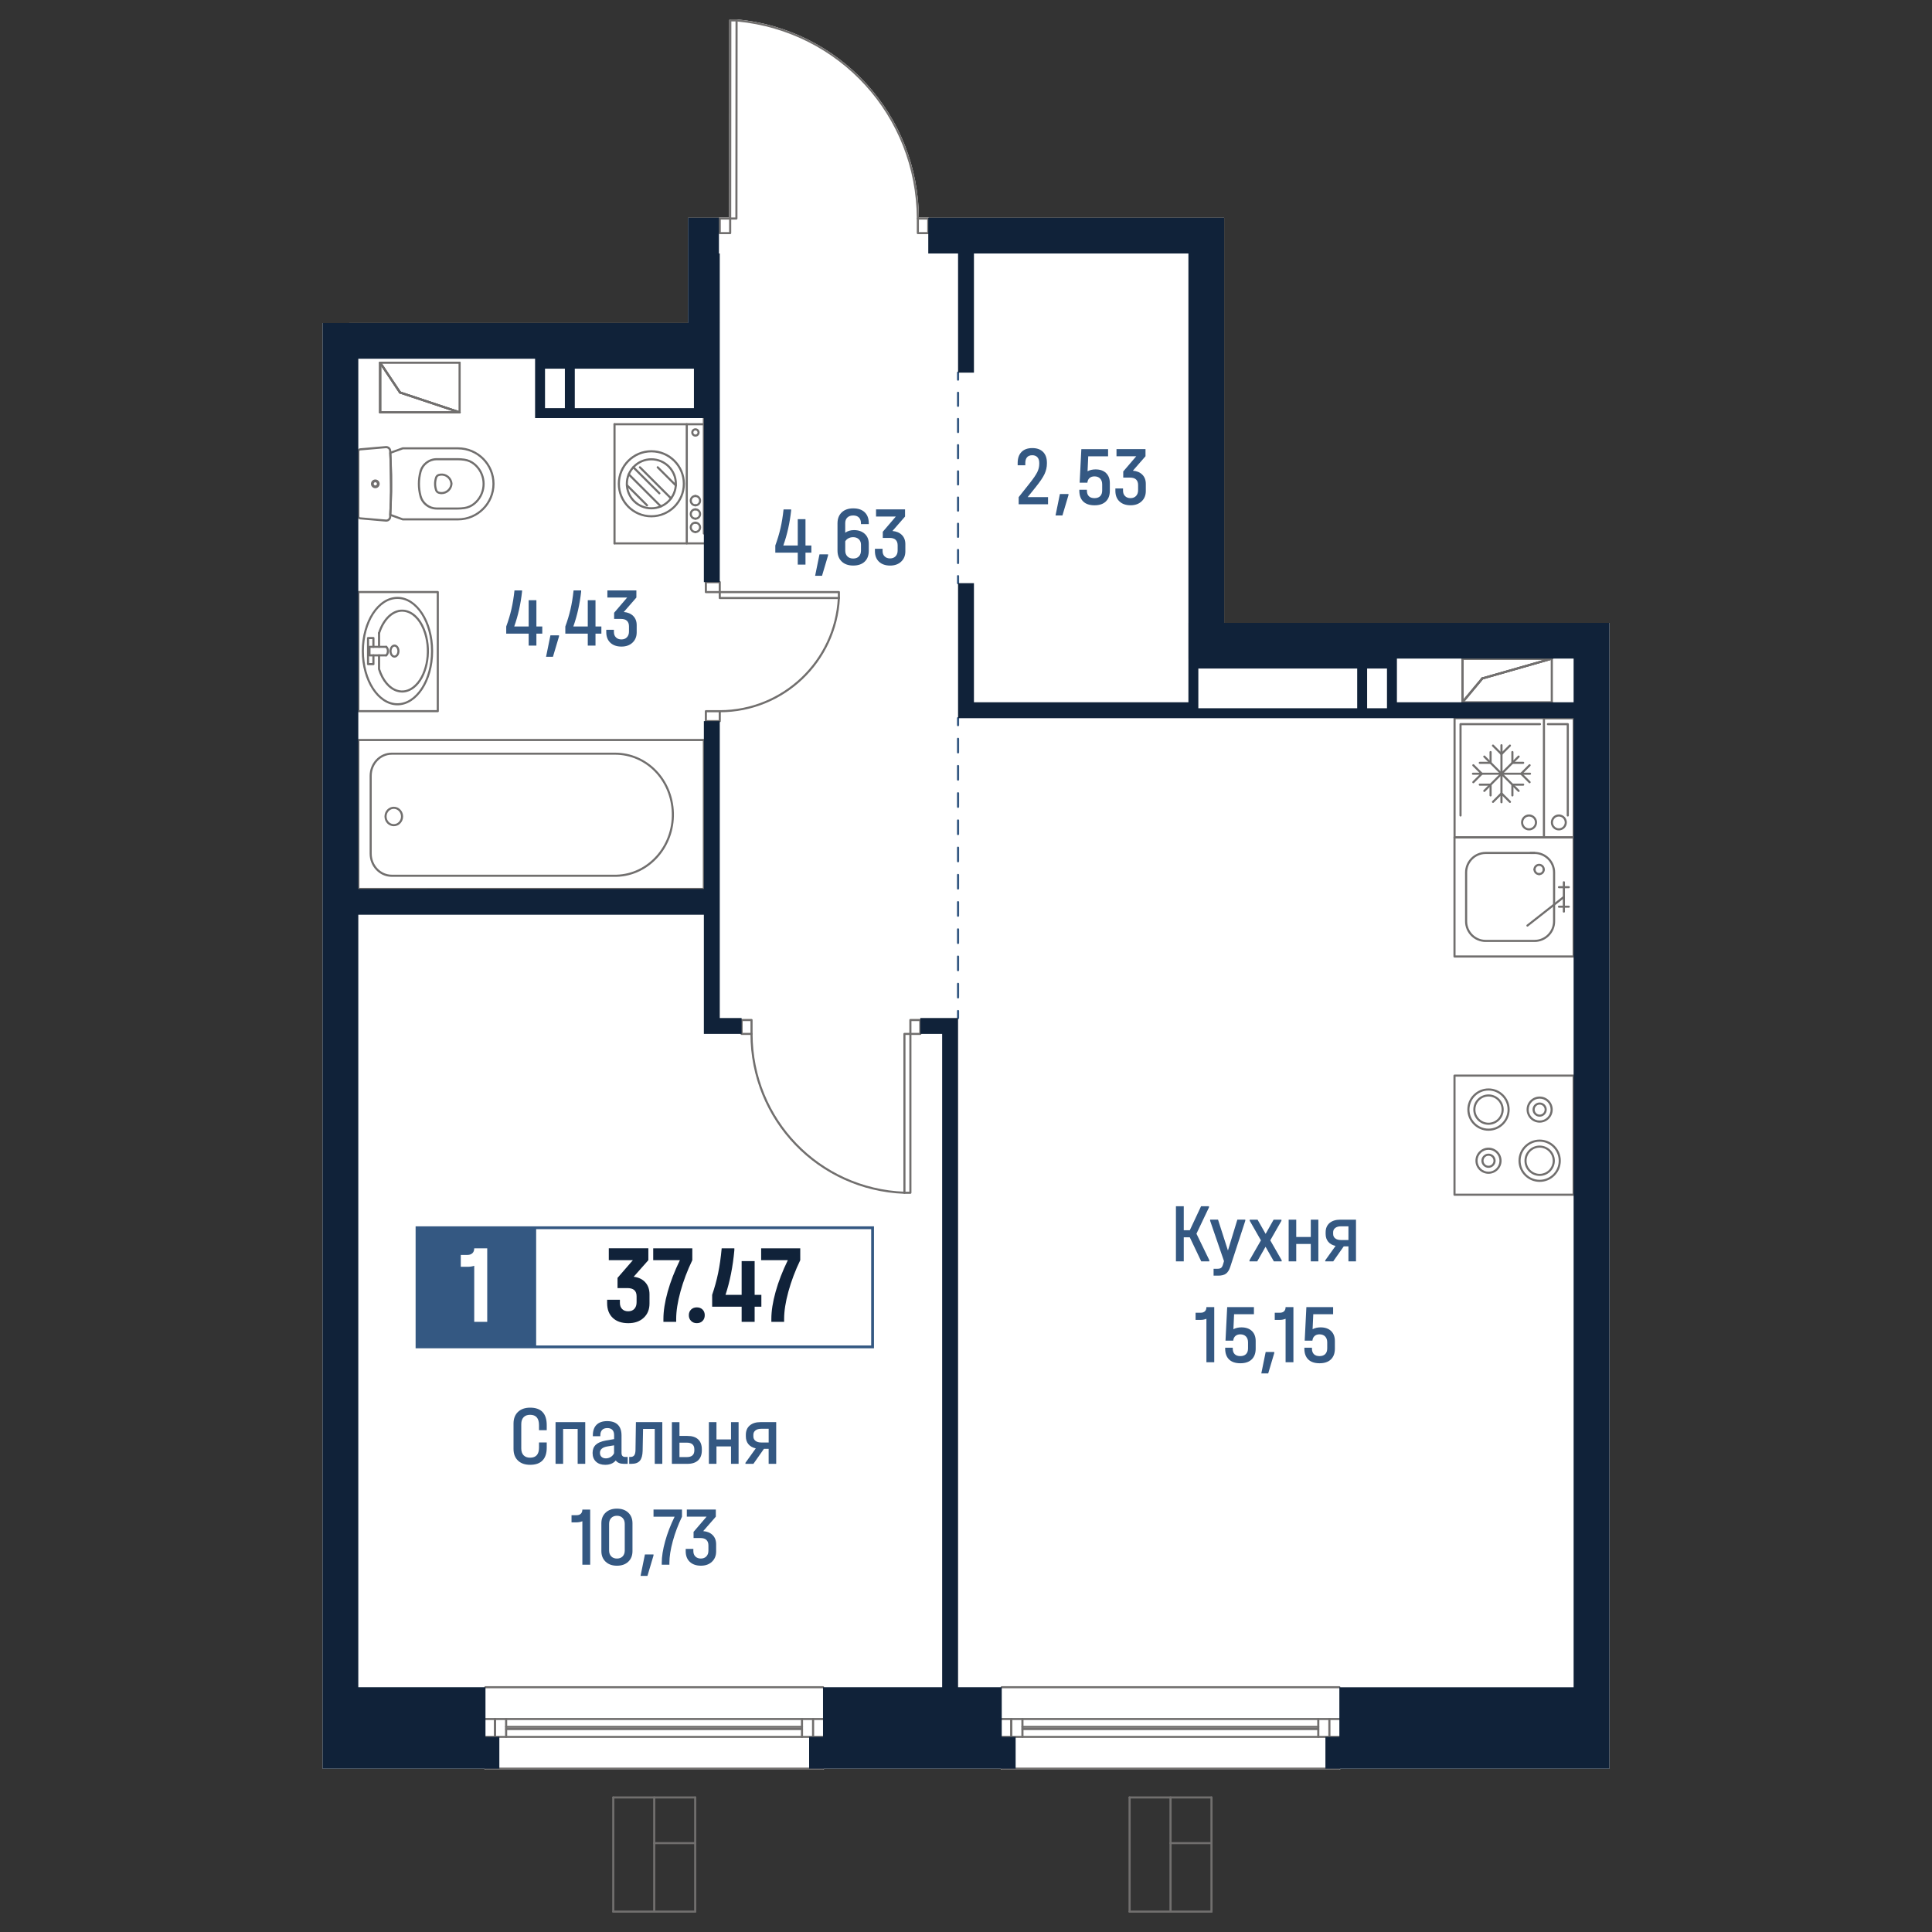 <?xml version="1.0" encoding="utf-8"?>
<!-- Generator: Adobe Illustrator 28.0.0, SVG Export Plug-In . SVG Version: 6.00 Build 0)  -->
<svg version="1.1" id="_x5F_Плашки" xmlns="http://www.w3.org/2000/svg" xmlns:xlink="http://www.w3.org/1999/xlink" x="0px"
	 y="0px" width="1000px" height="1000px" viewBox="0 0 1000 1000" style="enable-background:new 0 0 1000 1000;"
	 xml:space="preserve">
<rect x="0" y="0" width="1000" height="1000" fill="#333333" stroke="none"/>
<style type="text/css">
	.st0{fill:#FFFFFF;}
	.st1{fill:#716F6E;}
	.st2{fill:#345882;}
	.st3{fill:#102239;}
</style>
<g>
	<path class="st0" d="M833.03,322.39v593.07H693.78c-0.01,0.3-0.25,0.53-0.55,0.53H518.5c-0.3,0-0.54-0.24-0.54-0.54h-91.42
		c0,0.3-0.24,0.54-0.54,0.54H251.26c-0.3,0-0.53-0.23-0.54-0.53h-83.75V167.2h13.76l-0.01-0.02H356.1v-54.47h16.02v0.04
		c0.1-0.12,0.25-0.19,0.41-0.19h4.85l0.09-102.01c0-0.31,0.24-0.55,0.54-0.55h3.24c0.03,0,0.07,0,0.1,0.01
		c25.77,2.39,49.57,14.2,67.04,33.3c17.36,18.97,27.02,43.55,27.22,69.25h4.86c0.15,0,0.28,0.06,0.38,0.15h152.77v209.68H833.03z"/>
	<g id="HATCH_00000041980350610736987340000007574244215317034128_">
		<path class="st1" d="M237.89,213.98h-41.11c-0.3,0-0.55-0.24-0.55-0.54v-25.7c0-0.24,0.16-0.45,0.39-0.52
			c0.23-0.07,0.48,0.02,0.61,0.22l10.18,15.26l30.66,10.22c0.25,0.08,0.41,0.34,0.36,0.6S238.15,213.98,237.89,213.98z
			 M197.32,212.9h37.22l-27.66-9.22c-0.11-0.04-0.21-0.11-0.28-0.21l-9.28-13.92V212.9z"/>
	</g>
	<g id="LINE_00000124856438760000910450000005791487480523976377_">
		<path class="st1" d="M237.89,213.98h-41.11c-0.3,0-0.55-0.24-0.55-0.54c0-0.3,0.24-0.54,0.55-0.54h41.11
			c0.3,0,0.55,0.24,0.55,0.54C238.43,213.74,238.19,213.98,237.89,213.98z"/>
	</g>
	<g id="LINE_00000022545912638391213120000000056875786441953422_">
		<path class="st1" d="M237.89,213.98c-0.06,0-0.11-0.01-0.17-0.03l-30.84-10.28c-0.28-0.09-0.44-0.4-0.34-0.69
			c0.1-0.29,0.39-0.44,0.69-0.34l30.84,10.28c0.28,0.09,0.44,0.4,0.34,0.69C238.33,213.84,238.11,213.98,237.89,213.98z"/>
	</g>
	<g id="LINE_00000008117323784763628560000008247070251598517682_">
		<path class="st1" d="M207.05,203.7c-0.17,0-0.35-0.08-0.45-0.24l-10.28-15.42c-0.17-0.25-0.1-0.59,0.15-0.75
			c0.25-0.16,0.58-0.1,0.75,0.15l10.28,15.42c0.17,0.25,0.1,0.59-0.15,0.75C207.26,203.67,207.15,203.7,207.05,203.7z"/>
	</g>
	<g id="LINE_00000139278332383478757950000013806509100151751614_">
		<path class="st1" d="M196.77,213.98c-0.3,0-0.55-0.24-0.55-0.54v-25.7c0-0.3,0.24-0.54,0.55-0.54s0.55,0.24,0.55,0.54v25.7
			C197.32,213.74,197.07,213.98,196.77,213.98z"/>
	</g>
	<g id="LINE_00000095297822828598542460000001944250669817857944_">
		<path class="st1" d="M237.89,213.98c-0.06,0-0.11-0.01-0.17-0.03l-30.84-10.28c-0.28-0.09-0.44-0.4-0.34-0.69
			c0.1-0.29,0.39-0.44,0.69-0.34l30.84,10.28c0.28,0.09,0.44,0.4,0.34,0.69C238.33,213.84,238.11,213.98,237.89,213.98z"/>
	</g>
	<g id="LINE_00000158709084723585794820000001928621990634073235_">
		<path class="st1" d="M207.05,203.7c-0.17,0-0.35-0.08-0.45-0.24l-10.28-15.42c-0.17-0.25-0.1-0.59,0.15-0.75
			c0.25-0.16,0.58-0.1,0.75,0.15l10.28,15.42c0.17,0.25,0.1,0.59-0.15,0.75C207.26,203.67,207.15,203.7,207.05,203.7z"/>
	</g>
	<g id="LINE_00000162345584231330317110000009770106630986915213_">
		<path class="st1" d="M237.89,213.98c-0.3,0-0.55-0.24-0.55-0.54v-25.7c0-0.3,0.24-0.54,0.55-0.54c0.3,0,0.55,0.24,0.55,0.54v25.7
			C238.43,213.74,238.19,213.98,237.89,213.98z"/>
	</g>
	<g id="LINE_00000111162111553801225710000017550308631781047199_">
		<path class="st1" d="M237.89,188.29h-41.11c-0.3,0-0.55-0.24-0.55-0.54c0-0.3,0.24-0.54,0.55-0.54h41.11
			c0.3,0,0.55,0.24,0.55,0.54C238.43,188.04,238.19,188.29,237.89,188.29z"/>
	</g>
	<g id="LINE_00000064335256691617890800000011852516683448499364_">
		<path class="st1" d="M196.77,213.98c-0.3,0-0.55-0.24-0.55-0.54v-25.7c0-0.3,0.24-0.54,0.55-0.54s0.55,0.24,0.55,0.54v25.7
			C197.32,213.74,197.07,213.98,196.77,213.98z"/>
	</g>
	<g id="LINE_00000013151474442733254880000011935247312069101987_">
		<path class="st1" d="M237.89,213.98h-41.11c-0.3,0-0.55-0.24-0.55-0.54c0-0.3,0.24-0.54,0.55-0.54h41.11
			c0.3,0,0.55,0.24,0.55,0.54C238.43,213.74,238.19,213.98,237.89,213.98z"/>
	</g>
	<g id="HATCH_00000111188137743136578830000005516893251078717319_">
		<path class="st1" d="M756.96,364.04c-0.06,0-0.12-0.01-0.18-0.03c-0.22-0.08-0.36-0.28-0.36-0.51v-22.61
			c0-0.3,0.24-0.54,0.55-0.54h46.25c0.27,0,0.5,0.2,0.54,0.47c0.04,0.27-0.13,0.52-0.39,0.6l-35.81,10.23l-10.17,12.21
			C757.27,363.97,757.12,364.04,756.96,364.04z M757.5,341.43V362l9.31-11.18c0.07-0.08,0.16-0.14,0.27-0.17l32.24-9.21H757.5z"/>
	</g>
	<g id="LINE_00000122721510702099724600000017841814723909571718_">
		<path class="st1" d="M756.96,364.04c-0.3,0-0.55-0.24-0.55-0.54v-22.61c0-0.3,0.24-0.54,0.55-0.54c0.3,0,0.55,0.24,0.55,0.54
			v22.61C757.5,363.8,757.26,364.04,756.96,364.04z"/>
	</g>
	<g id="LINE_00000047047838533624563450000005180118009639859597_">
		<path class="st1" d="M756.96,364.04c-0.12,0-0.25-0.04-0.35-0.13c-0.23-0.19-0.26-0.53-0.07-0.77l10.28-12.33
			c0.19-0.23,0.55-0.26,0.76-0.07c0.23,0.19,0.26,0.53,0.07,0.77l-10.28,12.33C757.27,363.98,757.11,364.04,756.96,364.04z"/>
	</g>
	<g id="LINE_00000119095246673884760850000007880385882170015630_">
		<path class="st1" d="M767.23,351.71c-0.24,0-0.45-0.16-0.52-0.39c-0.08-0.29,0.08-0.59,0.38-0.67l35.98-10.28
			c0.29-0.08,0.59,0.08,0.67,0.37c0.08,0.29-0.09,0.59-0.38,0.67l-35.98,10.28C767.33,351.7,767.28,351.71,767.23,351.71z"/>
	</g>
	<g id="LINE_00000042714388719479035340000006796701695952408482_">
		<path class="st1" d="M803.21,341.43h-46.25c-0.3,0-0.55-0.24-0.55-0.54c0-0.3,0.24-0.54,0.55-0.54h46.25
			c0.3,0,0.55,0.24,0.55,0.54C803.76,341.19,803.51,341.43,803.21,341.43z"/>
	</g>
	<g id="LINE_00000160875271531589696140000014077608347699805111_">
		<path class="st1" d="M767.23,351.71c-0.24,0-0.45-0.16-0.52-0.39c-0.08-0.29,0.08-0.59,0.38-0.67l35.98-10.28
			c0.29-0.08,0.59,0.08,0.67,0.37c0.08,0.29-0.09,0.59-0.38,0.67l-35.98,10.28C767.33,351.7,767.28,351.71,767.23,351.71z"/>
	</g>
	<g id="LINE_00000170255506215320744880000003764751480767984815_">
		<path class="st1" d="M756.96,364.04c-0.12,0-0.25-0.04-0.35-0.13c-0.23-0.19-0.26-0.53-0.07-0.77l10.28-12.33
			c0.19-0.23,0.55-0.26,0.76-0.07c0.23,0.19,0.26,0.53,0.07,0.77l-10.28,12.33C757.27,363.98,757.11,364.04,756.96,364.04z"/>
	</g>
	<g id="LINE_00000076591850225551308610000005584663033929410697_">
		<path class="st1" d="M803.21,364.04c-0.3,0-0.55-0.24-0.55-0.54v-22.61c0-0.3,0.24-0.54,0.55-0.54c0.3,0,0.55,0.24,0.55,0.54
			v22.61C803.76,363.8,803.51,364.04,803.21,364.04z"/>
	</g>
	<g id="LINE_00000134245175521100025240000017762840925712098479_">
		<path class="st1" d="M803.21,364.04h-46.25c-0.3,0-0.55-0.24-0.55-0.54c0-0.3,0.24-0.54,0.55-0.54h46.25
			c0.3,0,0.55,0.24,0.55,0.54C803.76,363.8,803.51,364.04,803.21,364.04z"/>
	</g>
	<g id="LINE_00000154415755748951299970000013645231358109467568_">
		<path class="st1" d="M756.96,364.04c-0.3,0-0.55-0.24-0.55-0.54v-22.61c0-0.3,0.24-0.54,0.55-0.54c0.3,0,0.55,0.24,0.55,0.54
			v22.61C757.5,363.8,757.26,364.04,756.96,364.04z"/>
	</g>
	<g id="LINE_00000137821094959612307450000017907343854421816460_">
		<path class="st1" d="M803.21,341.43h-46.25c-0.3,0-0.55-0.24-0.55-0.54c0-0.3,0.24-0.54,0.55-0.54h46.25
			c0.3,0,0.55,0.24,0.55,0.54C803.76,341.19,803.51,341.43,803.21,341.43z"/>
	</g>
	<g id="LINE_00000137124866320700693640000008973754542360623001_">
		<g>
			<path class="st2" d="M495.88,527.47c-0.3,0-0.55-0.24-0.55-0.54v-3.63c0-0.3,0.24-0.54,0.55-0.54c0.3,0,0.55,0.24,0.55,0.54v3.63
				C496.43,527.23,496.19,527.47,495.88,527.47z"/>
			<path class="st2" d="M495.88,516.8c-0.3,0-0.55-0.24-0.55-0.54v-7.04c0-0.3,0.24-0.54,0.55-0.54c0.3,0,0.55,0.24,0.55,0.54v7.04
				C496.43,516.56,496.19,516.8,495.88,516.8z M495.88,502.71c-0.3,0-0.55-0.24-0.55-0.54v-7.04c0-0.3,0.24-0.54,0.55-0.54
				c0.3,0,0.55,0.24,0.55,0.54v7.04C496.43,502.46,496.19,502.71,495.88,502.71z M495.88,488.62c-0.3,0-0.55-0.24-0.55-0.54v-7.04
				c0-0.3,0.24-0.54,0.55-0.54c0.3,0,0.55,0.24,0.55,0.54v7.04C496.43,488.37,496.19,488.62,495.88,488.62z M495.88,474.53
				c-0.3,0-0.55-0.24-0.55-0.54v-7.04c0-0.3,0.24-0.54,0.55-0.54c0.3,0,0.55,0.24,0.55,0.54v7.04
				C496.43,474.28,496.19,474.53,495.88,474.53z M495.88,460.44c-0.3,0-0.55-0.24-0.55-0.54v-7.05c0-0.3,0.24-0.54,0.55-0.54
				c0.3,0,0.55,0.24,0.55,0.54v7.05C496.43,460.19,496.19,460.44,495.88,460.44z M495.88,446.34c-0.3,0-0.55-0.24-0.55-0.54v-7.04
				c0-0.3,0.24-0.54,0.55-0.54c0.3,0,0.55,0.24,0.55,0.54v7.04C496.43,446.1,496.19,446.34,495.88,446.34z M495.88,432.26
				c-0.3,0-0.55-0.24-0.55-0.54v-7.05c0-0.3,0.24-0.54,0.55-0.54c0.3,0,0.55,0.24,0.55,0.54v7.05
				C496.43,432.01,496.19,432.26,495.88,432.26z M495.88,418.16c-0.3,0-0.55-0.24-0.55-0.54v-7.04c0-0.3,0.24-0.54,0.55-0.54
				c0.3,0,0.55,0.24,0.55,0.54v7.04C496.43,417.92,496.19,418.16,495.88,418.16z M495.88,404.07c-0.3,0-0.55-0.24-0.55-0.54v-7.05
				c0-0.3,0.24-0.54,0.55-0.54c0.3,0,0.55,0.24,0.55,0.54v7.05C496.43,403.83,496.19,404.07,495.88,404.07z M495.88,389.98
				c-0.3,0-0.55-0.24-0.55-0.54v-7.04c0-0.3,0.24-0.54,0.55-0.54c0.3,0,0.55,0.24,0.55,0.54v7.04
				C496.43,389.74,496.19,389.98,495.88,389.98z"/>
			<path class="st2" d="M495.88,375.89c-0.3,0-0.55-0.24-0.55-0.54v-3.63c0-0.3,0.24-0.54,0.55-0.54c0.3,0,0.55,0.24,0.55,0.54v3.63
				C496.43,375.65,496.19,375.89,495.88,375.89z"/>
		</g>
	</g>
	<g id="LINE_00000067207960241669657940000003857068393103088277_">
		<g>
			<path class="st2" d="M495.88,302.37c-0.3,0-0.55-0.24-0.55-0.54v-3.63c0-0.3,0.24-0.54,0.55-0.54c0.3,0,0.55,0.24,0.55,0.54v3.63
				C496.43,302.13,496.19,302.37,495.88,302.37z"/>
			<path class="st2" d="M495.88,291.97c-0.3,0-0.55-0.24-0.55-0.54v-6.78c0-0.3,0.24-0.54,0.55-0.54c0.3,0,0.55,0.24,0.55,0.54v6.78
				C496.43,291.73,496.19,291.97,495.88,291.97z M495.88,278.41c-0.3,0-0.55-0.24-0.55-0.54v-6.78c0-0.3,0.24-0.54,0.55-0.54
				c0.3,0,0.55,0.24,0.55,0.54v6.78C496.43,278.17,496.19,278.41,495.88,278.41z M495.88,264.85c-0.3,0-0.55-0.24-0.55-0.54v-6.78
				c0-0.3,0.24-0.54,0.55-0.54c0.3,0,0.55,0.24,0.55,0.54v6.78C496.43,264.6,496.19,264.85,495.88,264.85z M495.88,251.29
				c-0.3,0-0.55-0.24-0.55-0.54v-6.78c0-0.3,0.24-0.54,0.55-0.54c0.3,0,0.55,0.24,0.55,0.54v6.78
				C496.43,251.05,496.19,251.29,495.88,251.29z M495.88,237.73c-0.3,0-0.55-0.24-0.55-0.54v-6.78c0-0.3,0.24-0.54,0.55-0.54
				c0.3,0,0.55,0.24,0.55,0.54v6.78C496.43,237.49,496.19,237.73,495.88,237.73z M495.88,224.17c-0.3,0-0.55-0.24-0.55-0.54v-6.78
				c0-0.3,0.24-0.54,0.55-0.54c0.3,0,0.55,0.24,0.55,0.54v6.78C496.43,223.93,496.19,224.17,495.88,224.17z M495.88,210.61
				c-0.3,0-0.55-0.24-0.55-0.54v-6.78c0-0.3,0.24-0.54,0.55-0.54c0.3,0,0.55,0.24,0.55,0.54v6.78
				C496.43,210.37,496.19,210.61,495.88,210.61z"/>
			<path class="st2" d="M495.88,197.05c-0.3,0-0.55-0.24-0.55-0.54v-3.63c0-0.3,0.24-0.54,0.55-0.54c0.3,0,0.55,0.24,0.55,0.54v3.63
				C496.43,196.81,496.19,197.05,495.88,197.05z"/>
		</g>
	</g>
	<g id="SPLINE_00000124120204498330539340000005100415115832358022_">
		<path class="st1" d="M202.75,453.84c-6.3,0-11.43-5.38-11.43-12v-40.27c0-6.62,5.13-12,11.43-12h115.58
			c16.62,0,30.01,13.72,30.48,31.23c0.47,17.71-12.8,32.54-29.61,33.04H202.75z M202.75,390.65c-5.7,0-10.34,4.9-10.34,10.91v40.27
			c0,6.02,4.64,10.91,10.34,10.91h116.44c16.19-0.49,29-14.81,28.53-31.93c-0.45-16.92-13.36-30.17-29.39-30.17H202.75z"/>
	</g>
	<g id="SPLINE_00000090272346294421827880000017415781217649480599_">
		<path class="st1" d="M203.83,427.65c-2.66,0-4.82-2.26-4.82-5.04c0-2.78,2.16-5.04,4.82-5.04c2.66,0,4.82,2.26,4.82,5.04
			C208.65,425.39,206.49,427.65,203.83,427.65z M203.83,418.65c-2.06,0-3.73,1.78-3.73,3.96c0,2.18,1.67,3.96,3.73,3.96
			c2.06,0,3.73-1.78,3.73-3.96C207.56,420.43,205.88,418.65,203.83,418.65z"/>
	</g>
	<g id="LWPOLYLINE_00000042713847295821844550000015880821795897079203_">
		<path class="st1" d="M364.32,460.66H185.48c-0.3,0-0.55-0.24-0.55-0.54v-77.09c0-0.3,0.24-0.54,0.55-0.54h178.84
			c0.3,0,0.55,0.24,0.55,0.54v77.09C364.87,460.42,364.62,460.66,364.32,460.66z M186.03,459.57h177.75v-76H186.03V459.57z"/>
	</g>
	<g id="SPLINE_00000152948574215114738240000005157935865806337466_">
		<path class="st1" d="M228.57,255.78c-0.11,0-0.23,0-0.34-0.01c-0.45-0.03-0.89-0.11-1.31-0.24c-0.79-0.24-1.43-0.86-1.69-1.64
			c-0.75-2.23-0.75-4.68,0-6.91c0.27-0.79,0.9-1.4,1.7-1.64c1.45-0.44,2.98-0.29,4.31,0.42c1.33,0.71,2.31,1.89,2.75,3.34
			c0.13,0.42,0.21,0.86,0.24,1.31C234.03,253.46,231.53,255.78,228.57,255.78z M228.58,246.18c-0.45,0-0.9,0.07-1.34,0.2
			c-0.46,0.14-0.83,0.5-0.98,0.95c-0.68,2-0.68,4.21,0,6.21c0.15,0.45,0.52,0.81,0.98,0.95l0,0c0.34,0.1,0.7,0.17,1.06,0.19
			c2.45,0.14,4.67-1.77,4.83-4.28c-0.02-0.3-0.09-0.65-0.19-0.99c-0.35-1.17-1.14-2.12-2.22-2.7
			C230.05,246.36,229.31,246.18,228.58,246.18z"/>
	</g>
	<g id="SPLINE_00000151545121154661619680000014323226561332247699_">
		<path class="st1" d="M236.86,263.75h-10.82c-4.17,0-7.84-2.81-8.91-6.84c-1.13-4.23-1.13-8.7,0-12.93
			c1.08-4.03,4.74-6.84,8.91-6.84h10.82c1.19,0,2.39,0.09,3.58,0.26l0,0c1.97,0.29,3.82,1.1,5.35,2.35
			c5.9,4.83,6.77,13.55,1.94,19.45c-0.59,0.72-1.24,1.37-1.94,1.94c-1.53,1.26-3.39,2.07-5.35,2.35
			C239.26,263.66,238.06,263.75,236.86,263.75z M226.05,238.22c-3.68,0-6.91,2.48-7.86,6.04c-1.08,4.05-1.08,8.32,0,12.37
			c0.95,3.55,4.19,6.04,7.86,6.04h10.82c1.14,0,2.29-0.08,3.43-0.25c1.77-0.25,3.43-0.99,4.82-2.12c0.64-0.53,1.25-1.13,1.79-1.79
			c4.44-5.43,3.64-13.47-1.79-17.91c-1.38-1.13-3.05-1.86-4.82-2.12l0,0c-1.14-0.16-2.29-0.25-3.43-0.25H226.05z"/>
	</g>
	<g id="SPLINE_00000079462877139654705530000013696644200824134291_">
		<path class="st1" d="M237.05,269.36h-28.59c-0.06,0-0.12-0.01-0.18-0.03c-2.16-0.76-4.31-1.54-6.46-2.34
			c-0.21-0.08-0.35-0.28-0.35-0.51v0l0.28-6.78l0.13-5.38l-0.22-15.51l-0.19-4.39c-0.01-0.24,0.13-0.45,0.35-0.53
			c2.14-0.8,4.3-1.58,6.46-2.34c0.06-0.02,0.12-0.03,0.18-0.03h28.59c10.44,0,18.93,8.49,18.93,18.92
			C255.97,260.87,247.48,269.36,237.05,269.36z M208.55,268.28h28.5c9.84,0,17.84-8,17.84-17.84c0-9.84-8-17.84-17.84-17.84h-28.5
			c-2,0.7-3.99,1.42-5.98,2.16l0.37,10.86l0.03,8.71l-0.4,11.78C204.56,266.85,206.55,267.57,208.55,268.28z"/>
	</g>
	<g id="SPLINE_00000047026101147451116270000007867712082920839838_">
		<path class="st1" d="M194.26,252.36c-1.06,0-1.92-0.86-1.92-1.92c0-1.06,0.86-1.92,1.92-1.92c1.06,0,1.92,0.86,1.92,1.92
			C196.18,251.5,195.32,252.36,194.26,252.36z M194.26,249.6c-0.46,0-0.83,0.37-0.83,0.83s0.37,0.84,0.83,0.84
			c0.46,0,0.83-0.38,0.83-0.84S194.72,249.6,194.26,249.6z"/>
	</g>
	<g id="SPLINE_00000165216228447253518390000014746965502456020872_">
		<path class="st1" d="M194.26,252.7c-1.25,0-2.26-1.01-2.26-2.26c0-1.25,1.02-2.26,2.26-2.26c1.25,0,2.26,1.01,2.26,2.26
			C196.52,251.69,195.51,252.7,194.26,252.7z M194.26,249.26c-0.65,0-1.17,0.53-1.17,1.17c0,0.65,0.52,1.18,1.17,1.18
			c0.65,0,1.17-0.53,1.17-1.18C195.43,249.79,194.91,249.26,194.26,249.26z"/>
	</g>
	<g id="SPLINE_00000155142886159978999000000012030775800552207249_">
		<path class="st1" d="M199.91,270c-0.05,0-0.19-0.01-0.22-0.01l-13.32-1.17c-0.81-0.07-1.43-0.74-1.43-1.56v-33.66
			c0-0.82,0.62-1.49,1.43-1.56l13.32-1.16c0.64-0.06,1.36,0.15,1.89,0.59c0.53,0.44,0.85,1.07,0.91,1.75
			c0.64,11.44,0.64,22.97,0,34.33C202.42,268.94,201.27,270,199.91,270z M199.78,268.91l0.06,0.01c0.82,0.05,1.52-0.59,1.57-1.41
			c0.63-11.32,0.63-22.8,0-34.12c-0.04-0.44-0.23-0.81-0.53-1.06c-0.31-0.25-0.72-0.38-1.09-0.35l-13.33,1.16
			c-0.25,0.02-0.43,0.23-0.43,0.48v33.66c0,0.25,0.18,0.46,0.43,0.48L199.78,268.91z"/>
	</g>
	<g id="SPLINE_00000092433441241442625980000013399559330067621020_">
		<path class="st1" d="M199.9,339.75c-0.15,0-0.31-0.06-0.41-0.19c-0.19-0.23-0.17-0.57,0.06-0.77c0.7-0.59,0.91-1.93,0.47-2.92
			c-0.12-0.27-0.28-0.49-0.47-0.66c-0.23-0.19-0.25-0.54-0.06-0.77c0.2-0.23,0.54-0.25,0.77-0.06c0.31,0.26,0.57,0.62,0.75,1.04
			c0.65,1.44,0.32,3.29-0.75,4.2C200.15,339.7,200.02,339.75,199.9,339.75z"/>
	</g>
	<g id="SPLINE_00000161622208205033640270000014882993159949224322_">
		<path class="st1" d="M204.18,340.39c-1.43,0-2.6-1.52-2.6-3.39s1.17-3.39,2.6-3.39c1.43,0,2.6,1.52,2.6,3.39
			S205.61,340.39,204.18,340.39z M204.18,334.7c-0.82,0-1.51,1.05-1.51,2.3c0,1.25,0.69,2.3,1.51,2.3c0.82,0,1.51-1.05,1.51-2.3
			C205.69,335.76,205,334.7,204.18,334.7z"/>
	</g>
	<g id="SPLINE_00000108989545055966061000000010534137384676632728_">
		<path class="st1" d="M205.72,365.08c-10.18,0-18.46-12.59-18.46-28.07s8.28-28.08,18.46-28.08s18.47,12.6,18.47,28.08
			S215.9,365.08,205.72,365.08z M205.72,310.01c-9.58,0-17.37,12.11-17.37,26.99s7.79,26.99,17.37,26.99
			c9.58,0,17.38-12.11,17.38-26.99S215.31,310.01,205.72,310.01z"/>
	</g>
	<g id="SPLINE_00000026122529751079742810000012304392324730353049_">
		<path class="st1" d="M208.11,358.47c-0.91,0-1.82-0.14-2.72-0.42c-4.26-1.32-7.81-5.54-9.72-11.57c-0.02-0.05-0.03-0.11-0.03-0.16
			v-7.12c0-0.3,0.24-0.54,0.55-0.54c0.3,0,0.55,0.24,0.55,0.54v7.03c1.81,5.64,5.07,9.57,8.98,10.78c2.74,0.85,5.51,0.26,8.02-1.71
			c6.42-5.01,9.03-17.33,5.82-27.46c-1.8-5.69-5.08-9.64-9.01-10.86c-2.73-0.85-5.51-0.25-8.01,1.71c-2.5,1.95-4.56,5.2-5.82,9.15
			c-0.08,0.29-0.4,0.45-0.68,0.35c-0.29-0.09-0.45-0.4-0.35-0.68c1.31-4.16,3.51-7.6,6.18-9.68c2.77-2.17,5.97-2.83,9.01-1.89
			c4.27,1.32,7.81,5.54,9.72,11.57c3.34,10.53,0.57,23.38-6.18,28.65C212.45,357.69,210.29,358.47,208.11,358.47z"/>
	</g>
	<g id="POLYLINE_00000034072281664784486390000002297984948422524046_">
		<path class="st1" d="M196.19,335.34c-0.3,0-0.55-0.24-0.55-0.54v-7.12c0-0.3,0.24-0.54,0.55-0.54c0.3,0,0.55,0.24,0.55,0.54v7.12
			C196.73,335.1,196.49,335.34,196.19,335.34z"/>
	</g>
	<g id="LWPOLYLINE_00000096034798197508781830000004752140402272417724_">
		<path class="st1" d="M193.28,344.29h-2.78c-0.3,0-0.55-0.24-0.55-0.54v-13.5c0-0.3,0.24-0.54,0.55-0.54h2.78
			c0.3,0,0.55,0.24,0.55,0.54v4.54c0,0.3-0.24,0.54-0.55,0.54s-0.55-0.24-0.55-0.54v-4h-1.69v12.41h1.69v-4
			c0-0.3,0.24-0.54,0.55-0.54s0.55,0.24,0.55,0.54v4.54C193.83,344.05,193.58,344.29,193.28,344.29z"/>
	</g>
	<g id="LWPOLYLINE_00000069361421547591799480000009143607629811567271_">
		<path class="st1" d="M199.9,339.75h-8.68c-0.3,0-0.55-0.24-0.55-0.54v-4.41c0-0.3,0.24-0.54,0.55-0.54h8.68
			c0.3,0,0.55,0.24,0.55,0.54c0,0.3-0.24,0.54-0.55,0.54h-8.13v3.32h8.13c0.3,0,0.55,0.24,0.55,0.54
			C200.44,339.5,200.2,339.75,199.9,339.75z"/>
	</g>
	<g id="LWPOLYLINE_00000179621497973583485600000000752249687614418611_">
		<path class="st1" d="M226.59,368.65h-41.11c-0.3,0-0.55-0.24-0.55-0.54v-61.67c0-0.3,0.24-0.54,0.55-0.54h41.11
			c0.3,0,0.55,0.24,0.55,0.54v61.67C227.14,368.4,226.9,368.65,226.59,368.65z M186.03,367.56h40.02v-60.58h-40.02V367.56z"/>
	</g>
	<g id="SPLINE_00000096753455108843813720000003243982162359405759_">
		<path class="st1" d="M796.66,452.97c-1.62,0-2.94-1.32-2.94-2.94c0-0.3,0.24-0.54,0.55-0.54c0.3,0,0.55,0.24,0.55,0.54
			c0,1.02,0.83,1.85,1.85,1.85c0.3,0,0.55,0.24,0.55,0.54C797.21,452.73,796.96,452.97,796.66,452.97z"/>
	</g>
	<g id="SPLINE_00000138551040577834869230000012935293420792816539_">
		<path class="st1" d="M799.05,450.58c-0.3,0-0.55-0.24-0.55-0.54c0-1.02-0.83-1.85-1.84-1.85s-1.85,0.83-1.85,1.85
			c0,0.3-0.24,0.54-0.55,0.54c-0.3,0-0.55-0.24-0.55-0.54c0-1.62,1.32-2.94,2.94-2.94s2.94,1.32,2.94,2.94
			C799.6,450.34,799.35,450.58,799.05,450.58z"/>
	</g>
	<g id="SPLINE_00000075869297982786567350000016324485891952844937_">
		<path class="st1" d="M796.66,452.97c-0.3,0-0.55-0.24-0.55-0.54c0-0.3,0.24-0.54,0.55-0.54c1.02,0,1.84-0.83,1.84-1.85
			c0-0.3,0.24-0.54,0.55-0.54c0.3,0,0.55,0.24,0.55,0.54C799.6,451.65,798.28,452.97,796.66,452.97z"/>
	</g>
	<g id="POLYLINE_00000113345111383011072740000000347414230760121000_">
		<path class="st1" d="M794.28,442.03h-2.05c-0.3,0-0.55-0.24-0.55-0.54c0-0.3,0.24-0.54,0.55-0.54h2.05c0.3,0,0.55,0.24,0.55,0.54
			C794.83,441.79,794.58,442.03,794.28,442.03z"/>
	</g>
	<g id="SPLINE_00000110431724183011107700000003126257858301349298_">
		<path class="st1" d="M794.28,487.56h-25.3c-5.88,0-10.67-4.78-10.67-10.66v-25.3c0-5.88,4.78-10.66,10.67-10.66h25.3
			c5.88,0,10.66,4.78,10.66,10.66v25.3C804.94,482.78,800.16,487.56,794.28,487.56z M768.98,442.03c-5.28,0-9.57,4.3-9.57,9.57v25.3
			c0,5.28,4.3,9.57,9.57,9.57h25.3c5.28,0,9.57-4.3,9.57-9.57v-25.3c0-5.28-4.29-9.57-9.57-9.57H768.98z"/>
	</g>
	<g id="POLYLINE_00000115508989998057509530000005511268029682719928_">
		<path class="st1" d="M809.46,472.38c-0.3,0-0.55-0.24-0.55-0.54v-15.18c0-0.3,0.24-0.54,0.55-0.54s0.55,0.24,0.55,0.54v15.18
			C810,472.14,809.76,472.38,809.46,472.38z"/>
	</g>
	<g id="POLYLINE_00000180368346055095013590000008162777542564971905_">
		<path class="st1" d="M811.99,469.85h-5.06c-0.3,0-0.55-0.24-0.55-0.54s0.24-0.54,0.55-0.54h5.06c0.3,0,0.55,0.24,0.55,0.54
			S812.29,469.85,811.99,469.85z"/>
	</g>
	<g id="POLYLINE_00000156578694003120420440000003397185180367148689_">
		<path class="st1" d="M811.99,459.74h-5.06c-0.3,0-0.55-0.24-0.55-0.54s0.24-0.54,0.55-0.54h5.06c0.3,0,0.55,0.24,0.55,0.54
			S812.29,459.74,811.99,459.74z"/>
	</g>
	<g id="POLYLINE_00000076565093866393310620000003419548226883378831_">
		<path class="st1" d="M790.6,479.62c-0.16,0-0.32-0.07-0.43-0.21c-0.18-0.24-0.15-0.58,0.09-0.76l18.86-14.82
			c0.24-0.19,0.58-0.15,0.76,0.09c0.18,0.24,0.15,0.58-0.09,0.76l-18.86,14.82C790.84,479.58,790.72,479.62,790.6,479.62z"/>
	</g>
	<g id="LWPOLYLINE_00000119814373591983887370000007632974481759495088_">
		<path class="st1" d="M814.52,495.63h-61.67c-0.3,0-0.55-0.24-0.55-0.54v-61.67c0-0.3,0.24-0.54,0.55-0.54h61.67
			c0.3,0,0.55,0.24,0.55,0.54v61.67C815.06,495.39,814.82,495.63,814.52,495.63z M753.39,494.54h60.58v-60.58h-60.58V494.54z"/>
	</g>
	<g id="POLYLINE_00000093889732847014122500000013387671711048873351_">
		<path class="st1" d="M814.52,618.94h-61.67c-0.3,0-0.55-0.24-0.55-0.54v-61.67c0-0.3,0.24-0.54,0.55-0.54h61.67
			c0.3,0,0.55,0.24,0.55,0.54v61.67C815.06,618.7,814.82,618.94,814.52,618.94z M753.39,617.85h60.58v-60.58h-60.58V617.85z"/>
	</g>
	<g id="SPLINE_00000130628543998972028870000002187021290564280239_">
		<path class="st1" d="M796.92,611.74c-6.04,0-10.95-4.91-10.95-10.95s4.91-10.95,10.95-10.95s10.95,4.91,10.95,10.95
			S802.96,611.74,796.92,611.74z M796.92,590.94c-5.44,0-9.86,4.42-9.86,9.86s4.42,9.86,9.86,9.86s9.86-4.42,9.86-9.86
			S802.35,590.94,796.92,590.94z"/>
	</g>
	<g id="SPLINE_00000168797295770676405980000011884154956645047950_">
		<path class="st1" d="M796.92,608.66c-4.33,0-7.86-3.53-7.86-7.86s3.53-7.86,7.86-7.86s7.86,3.53,7.86,7.86
			S801.25,608.66,796.92,608.66z M796.92,594.02c-3.74,0-6.77,3.04-6.77,6.78c0,3.74,3.04,6.78,6.77,6.78
			c3.74,0,6.77-3.04,6.77-6.78C803.69,597.06,800.65,594.02,796.92,594.02z"/>
	</g>
	<g id="SPLINE_00000142885237628815601300000009389907467342833288_">
		<path class="st1" d="M770.45,585.27c-6.04,0-10.95-4.91-10.95-10.95s4.91-10.95,10.95-10.95c6.04,0,10.95,4.91,10.95,10.95
			S776.48,585.27,770.45,585.27z M770.45,564.46c-5.44,0-9.86,4.42-9.86,9.86s4.42,9.86,9.86,9.86c5.44,0,9.86-4.42,9.86-9.86
			S775.88,564.46,770.45,564.46z"/>
	</g>
	<g id="SPLINE_00000107571884280783738140000003637466263521851809_">
		<path class="st1" d="M770.45,582.19c-4.34,0-7.87-3.53-7.87-7.86s3.53-7.86,7.87-7.86c4.33,0,7.86,3.53,7.86,7.86
			S774.78,582.19,770.45,582.19z M770.45,567.55c-3.74,0-6.78,3.04-6.78,6.78c0,3.74,3.04,6.78,6.78,6.78
			c3.74,0,6.77-3.04,6.77-6.78C777.22,570.59,774.18,567.55,770.45,567.55z"/>
	</g>
	<g id="SPLINE_00000147903350968876301410000015493331976546082457_">
		<path class="st1" d="M770.45,607.55c-3.73,0-6.76-3.03-6.76-6.76c0-3.73,3.03-6.76,6.76-6.76c3.73,0,6.76,3.03,6.76,6.76
			C777.21,604.52,774.17,607.55,770.45,607.55z M770.45,595.13c-3.13,0-5.67,2.54-5.67,5.67s2.54,5.67,5.67,5.67
			c3.13,0,5.67-2.54,5.67-5.67S773.57,595.13,770.45,595.13z"/>
	</g>
	<g id="SPLINE_00000048483741515570688630000003315607160138982785_">
		<path class="st1" d="M770.45,604.47c-2.03,0-3.68-1.65-3.68-3.67c0-2.03,1.65-3.68,3.68-3.68s3.68,1.65,3.68,3.68
			C774.12,602.82,772.47,604.47,770.45,604.47z M770.45,598.21c-1.43,0-2.58,1.16-2.58,2.59c0,1.43,1.16,2.59,2.58,2.59
			c1.43,0,2.58-1.16,2.58-2.59C773.03,599.37,771.87,598.21,770.45,598.21z"/>
	</g>
	<g id="SPLINE_00000101809069309986499510000000994609483917640857_">
		<path class="st1" d="M796.92,581.08c-3.73,0-6.76-3.03-6.76-6.76c0-3.73,3.03-6.76,6.76-6.76c3.73,0,6.76,3.03,6.76,6.76
			C803.68,578.05,800.64,581.08,796.92,581.08z M796.92,568.65c-3.13,0-5.67,2.54-5.67,5.67s2.54,5.67,5.67,5.67
			s5.67-2.54,5.67-5.67S800.05,568.65,796.92,568.65z"/>
	</g>
	<g id="SPLINE_00000166643998577780111360000013487035203391170960_">
		<path class="st1" d="M796.92,578c-2.03,0-3.68-1.65-3.68-3.67c0-2.03,1.65-3.68,3.68-3.68s3.68,1.65,3.68,3.68
			C800.59,576.35,798.94,578,796.92,578z M796.92,571.74c-1.43,0-2.58,1.16-2.58,2.59c0,1.43,1.16,2.59,2.58,2.59
			c1.43,0,2.58-1.16,2.58-2.59C799.5,572.9,798.35,571.74,796.92,571.74z"/>
	</g>
	<g id="POLYLINE_00000165939396712429648810000017916183130208731016_">
		<path class="st1" d="M814.56,433.94h-61.68c-0.3,0-0.55-0.24-0.55-0.54v-61.68c0-0.3,0.24-0.54,0.55-0.54h61.68
			c0.3,0,0.55,0.24,0.55,0.54v61.68C815.11,433.7,814.86,433.94,814.56,433.94z M753.43,432.86h60.59v-60.59h-60.59V432.86z"/>
	</g>
	<g id="POLYLINE_00000065759122796932908590000006920891952341262775_">
		<path class="st1" d="M814.56,433.94h-15.42c-0.3,0-0.55-0.24-0.55-0.54v-61.68c0-0.3,0.24-0.54,0.55-0.54h15.42
			c0.3,0,0.55,0.24,0.55,0.54v61.68C815.11,433.7,814.86,433.94,814.56,433.94z M799.69,432.86h14.33v-60.59h-14.33V432.86z"/>
	</g>
	<g id="SPLINE_00000018215310314518525790000011915967934822544795_">
		<path class="st1" d="M806.86,429.83c-2.28,0-4.14-1.86-4.14-4.14s1.86-4.14,4.14-4.14c2.28,0,4.14,1.86,4.14,4.14
			S809.14,429.83,806.86,429.83z M806.86,422.64c-1.69,0-3.05,1.37-3.05,3.05s1.37,3.05,3.05,3.05c1.69,0,3.05-1.37,3.05-3.05
			S808.54,422.64,806.86,422.64z"/>
	</g>
	<g id="POLYLINE_00000011028170536721352210000009220106409998957745_">
		<path class="st1" d="M811.48,422.64c-0.3,0-0.55-0.24-0.55-0.54v-46.74h-9.73c-0.3,0-0.55-0.24-0.55-0.54
			c0-0.3,0.24-0.54,0.55-0.54h10.28c0.3,0,0.55,0.24,0.55,0.54v47.29C812.02,422.39,811.78,422.64,811.48,422.64z"/>
	</g>
	<g id="POLYLINE_00000051370559765652730910000006956632910235667083_">
		<path class="st1" d="M755.97,422.64c-0.3,0-0.55-0.24-0.55-0.54v-47.29c0-0.3,0.24-0.54,0.55-0.54h41.12
			c0.3,0,0.55,0.24,0.55,0.54c0,0.3-0.24,0.54-0.55,0.54h-40.57v46.74C756.52,422.39,756.27,422.64,755.97,422.64z"/>
	</g>
	<g id="SPLINE_00000081622460675562254340000018372243459129329802_">
		<path class="st1" d="M791.43,429.83c-2.28,0-4.14-1.86-4.14-4.14s1.86-4.14,4.14-4.14s4.15,1.86,4.15,4.14
			S793.72,429.83,791.43,429.83z M791.43,422.64c-1.69,0-3.05,1.37-3.05,3.05s1.37,3.05,3.05,3.05c1.69,0,3.06-1.37,3.06-3.05
			S793.12,422.64,791.43,422.64z"/>
	</g>
	<g id="POLYLINE_00000175324399114617365700000005446344652856649881_">
		<path class="st1" d="M791.92,401.02h-29.51c-0.3,0-0.55-0.24-0.55-0.54c0-0.3,0.24-0.54,0.55-0.54h29.51
			c0.3,0,0.55,0.24,0.55,0.54C792.46,400.78,792.22,401.02,791.92,401.02z"/>
	</g>
	<g id="POLYLINE_00000054263183433545460510000015064270873009665423_">
		<path class="st1" d="M777.16,415.78c-0.3,0-0.55-0.24-0.55-0.54v-29.51c0-0.3,0.24-0.54,0.55-0.54c0.3,0,0.55,0.24,0.55,0.54
			v29.51C777.71,415.53,777.46,415.78,777.16,415.78z"/>
	</g>
	<g id="POLYLINE_00000110468020542373626360000008440974986971546277_">
		<path class="st1" d="M768.28,409.91c-0.14,0-0.28-0.05-0.39-0.16c-0.21-0.21-0.21-0.56,0-0.77l17.77-17.77
			c0.21-0.21,0.56-0.21,0.77,0c0.21,0.21,0.21,0.56,0,0.77l-17.77,17.77C768.56,409.85,768.42,409.91,768.28,409.91z"/>
	</g>
	<g id="POLYLINE_00000139276621917467708380000014366639560509261734_">
		<path class="st1" d="M786.05,409.91c-0.14,0-0.28-0.05-0.39-0.16l-17.77-17.77c-0.21-0.21-0.21-0.56,0-0.77s0.56-0.21,0.77,0
			l17.77,17.77c0.21,0.21,0.21,0.56,0,0.77C786.33,409.85,786.19,409.91,786.05,409.91z"/>
	</g>
	<g id="POLYLINE_00000168812302786411268430000002778020245609241016_">
		<path class="st1" d="M791.73,405.41c-0.14,0-0.28-0.05-0.39-0.16l-4.39-4.39c-0.1-0.1-0.16-0.24-0.16-0.38
			c0-0.14,0.06-0.28,0.16-0.38l4.39-4.39c0.21-0.21,0.56-0.21,0.77,0s0.21,0.56,0,0.77l-4.01,4l4.01,4c0.21,0.21,0.21,0.56,0,0.77
			C792.01,405.36,791.87,405.41,791.73,405.41z"/>
	</g>
	<g id="POLYLINE_00000143599172549430582470000011835975714142216098_">
		<path class="st1" d="M762.6,405.41c-0.14,0-0.28-0.05-0.39-0.16c-0.21-0.21-0.21-0.56,0-0.77l4.01-4l-4.01-4
			c-0.21-0.21-0.21-0.56,0-0.77s0.56-0.21,0.77,0l4.39,4.39c0.1,0.1,0.16,0.24,0.16,0.38c0,0.14-0.06,0.28-0.16,0.38l-4.39,4.39
			C762.88,405.36,762.74,405.41,762.6,405.41z"/>
	</g>
	<g id="POLYLINE_00000052069784933184923750000010533808535171438251_">
		<path class="st1" d="M777.16,390.85L777.16,390.85c-0.15,0-0.28-0.06-0.39-0.16l-4.39-4.39c-0.21-0.21-0.21-0.56,0-0.77
			s0.56-0.21,0.77,0l4,4l4-4c0.21-0.21,0.56-0.21,0.77,0s0.21,0.56,0,0.77l-4.39,4.39C777.45,390.79,777.31,390.85,777.16,390.85z"
			/>
	</g>
	<g id="POLYLINE_00000166649648266225604150000006460225565406178689_">
		<path class="st1" d="M781.55,415.59c-0.14,0-0.28-0.05-0.39-0.16l-4-4l-4,4c-0.21,0.21-0.56,0.21-0.77,0s-0.21-0.56,0-0.77
			l4.39-4.39c0.21-0.21,0.57-0.21,0.77,0l4.39,4.39c0.21,0.21,0.21,0.56,0,0.77C781.83,415.53,781.69,415.59,781.55,415.59z"/>
	</g>
	<g id="POLYLINE_00000023263629221952254120000017039970061488198078_">
		<path class="st1" d="M782.81,412.25c-0.3,0-0.55-0.24-0.55-0.54v-5.58c0-0.3,0.24-0.54,0.55-0.54h5.58c0.3,0,0.55,0.24,0.55,0.54
			s-0.24,0.54-0.55,0.54h-5.03v5.03C783.36,412,783.11,412.25,782.81,412.25z"/>
	</g>
	<g id="POLYLINE_00000127739480521671664700000016377696887570212007_">
		<path class="st1" d="M788.39,395.38h-5.58c-0.3,0-0.55-0.24-0.55-0.54v-5.58c0-0.3,0.24-0.54,0.55-0.54c0.3,0,0.55,0.24,0.55,0.54
			v5.03h5.03c0.3,0,0.55,0.24,0.55,0.54C788.93,395.13,788.69,395.38,788.39,395.38z"/>
	</g>
	<g id="POLYLINE_00000094607326403484826260000008144229244110299069_">
		<path class="st1" d="M771.52,412.25c-0.3,0-0.55-0.24-0.55-0.54v-5.03h-5.03c-0.3,0-0.55-0.24-0.55-0.54s0.24-0.54,0.55-0.54h5.58
			c0.3,0,0.55,0.24,0.55,0.54v5.58C772.06,412,771.82,412.25,771.52,412.25z"/>
	</g>
	<g id="POLYLINE_00000133489160426299915240000004884974144817531067_">
		<path class="st1" d="M771.52,395.38h-5.58c-0.3,0-0.55-0.24-0.55-0.54c0-0.3,0.24-0.54,0.55-0.54h5.03v-5.03
			c0-0.3,0.24-0.54,0.55-0.54c0.3,0,0.55,0.24,0.55,0.54v5.58C772.06,395.13,771.82,395.38,771.52,395.38z"/>
	</g>
	<g id="LINE_00000119089096553836687910000012079934458811596471_">
		<path class="st1" d="M364.32,220.12h-46.25c-0.3,0-0.55-0.24-0.55-0.54c0-0.3,0.24-0.54,0.55-0.54h46.25
			c0.3,0,0.55,0.24,0.55,0.54C364.87,219.87,364.62,220.12,364.32,220.12z"/>
	</g>
	<g id="LINE_00000100366340308488271600000010552104017011893644_">
		<path class="st1" d="M364.32,281.79h-46.25c-0.3,0-0.55-0.24-0.55-0.54s0.24-0.54,0.55-0.54h46.25c0.3,0,0.55,0.24,0.55,0.54
			S364.62,281.79,364.32,281.79z"/>
	</g>
	<g id="LINE_00000154415605663732772310000000243493908074676367_">
		<path class="st1" d="M318.07,281.79c-0.3,0-0.55-0.24-0.55-0.54v-61.67c0-0.3,0.24-0.54,0.55-0.54c0.3,0,0.55,0.24,0.55,0.54
			v61.67C318.61,281.54,318.37,281.79,318.07,281.79z"/>
	</g>
	<g id="LINE_00000103251511259717666360000010450932921769056934_">
		<path class="st1" d="M364.32,276.68c-0.3,0-0.55-0.24-0.55-0.54v-61.67c0-0.3,0.24-0.54,0.55-0.54s0.55,0.24,0.55,0.54v61.67
			C364.87,276.44,364.62,276.68,364.32,276.68z"/>
	</g>
	<g id="LINE_00000168834876847257550440000006212921640183441040_">
		<path class="st1" d="M342.05,262.65c-0.14,0-0.28-0.05-0.39-0.16l-16.6-16.6c-0.21-0.21-0.21-0.56,0-0.77
			c0.21-0.21,0.56-0.21,0.77,0l16.6,16.6c0.21,0.21,0.21,0.56,0,0.77C342.33,262.6,342.18,262.65,342.05,262.65z"/>
	</g>
	<g id="LINE_00000094592419729517501190000004173395107446103731_">
		<path class="st1" d="M349.8,251.78c-0.14,0-0.28-0.05-0.39-0.16l-9.37-9.37c-0.21-0.21-0.21-0.56,0-0.77
			c0.21-0.21,0.56-0.21,0.77,0l9.37,9.37c0.21,0.21,0.21,0.56,0,0.77C350.08,251.72,349.94,251.78,349.8,251.78z"/>
	</g>
	<g id="LINE_00000152949229376610826750000001178686958427690903_">
		<path class="st1" d="M341.3,255.88c-0.14,0-0.28-0.05-0.39-0.16l-13.5-13.5c-0.21-0.21-0.21-0.56,0-0.77s0.56-0.21,0.77,0
			l13.5,13.5c0.21,0.21,0.21,0.56,0,0.77C341.58,255.83,341.44,255.88,341.3,255.88z"/>
	</g>
	<g id="LINE_00000110463361351902671660000002770847521413410193_">
		<path class="st1" d="M334.91,262.1c-0.14,0-0.28-0.05-0.39-0.16l-10.42-10.42c-0.21-0.21-0.21-0.56,0-0.77
			c0.21-0.21,0.56-0.21,0.77,0l10.42,10.42c0.21,0.21,0.21,0.56,0,0.77C335.19,262.05,335.05,262.1,334.91,262.1z"/>
	</g>
	<g id="LINE_00000163782389527564348530000015711287061620982933_">
		<path class="st1" d="M347.33,258.52c-0.14,0-0.28-0.05-0.39-0.16l-16.1-16.1c-0.21-0.21-0.21-0.56,0-0.77
			c0.21-0.21,0.56-0.21,0.77,0l16.1,16.1c0.21,0.21,0.21,0.56,0,0.77C347.61,258.47,347.46,258.52,347.33,258.52z"/>
	</g>
	<g id="ELLIPSE_00000165216438098923992130000012878768849933619611_">
		<path class="st1" d="M337.14,263.64c-7.29,0-13.23-5.93-13.23-13.23c0-7.29,5.93-13.23,13.23-13.23s13.23,5.93,13.23,13.23
			C350.38,257.7,344.44,263.64,337.14,263.64z M337.14,238.27c-6.69,0-12.14,5.45-12.14,12.14s5.45,12.14,12.14,12.14
			c6.7,0,12.14-5.45,12.14-12.14S343.84,238.27,337.14,238.27z"/>
	</g>
	<g id="ELLIPSE_00000034085229722611377650000010988219887202888334_">
		<path class="st1" d="M337.14,267.77c-9.57,0-17.37-7.79-17.37-17.37c0-9.57,7.79-17.37,17.37-17.37s17.37,7.79,17.37,17.37
			C354.51,259.98,346.72,267.77,337.14,267.77z M337.14,234.13c-8.97,0-16.27,7.3-16.27,16.28s7.3,16.28,16.27,16.28
			c8.98,0,16.28-7.3,16.28-16.28S346.12,234.13,337.14,234.13z"/>
	</g>
	<g id="ELLIPSE_00000103950899193767038800000009808378031401968528_">
		<path class="st1" d="M359.95,262.09c-1.63,0-2.96-1.33-2.96-2.96c0-1.63,1.33-2.96,2.96-2.96c0.3,0,0.55,0.24,0.55,0.54
			c0,0.3-0.24,0.54-0.55,0.54c-1.03,0-1.87,0.84-1.87,1.87s0.84,1.87,1.87,1.87c0.3,0,0.55,0.24,0.55,0.54
			C360.49,261.84,360.25,262.09,359.95,262.09z"/>
	</g>
	<g id="ELLIPSE_00000023965394913956028430000007181901776375245450_">
		<path class="st1" d="M359.95,262.09c-0.3,0-0.55-0.24-0.55-0.54c0-0.3,0.24-0.54,0.55-0.54c1.03,0,1.87-0.84,1.87-1.87
			s-0.84-1.87-1.87-1.87c-0.3,0-0.55-0.24-0.55-0.54c0-0.3,0.24-0.54,0.55-0.54c1.63,0,2.96,1.33,2.96,2.96
			C362.91,260.76,361.58,262.09,359.95,262.09z"/>
	</g>
	<g id="ELLIPSE_00000000914921953835019800000006324107219950949025_">
		<path class="st1" d="M359.95,269.01c-1.63,0-2.96-1.33-2.96-2.96c0-1.63,1.33-2.96,2.96-2.96c0.3,0,0.55,0.24,0.55,0.54
			c0,0.3-0.24,0.54-0.55,0.54c-1.03,0-1.87,0.84-1.87,1.87s0.84,1.87,1.87,1.87c0.3,0,0.55,0.24,0.55,0.54
			C360.49,268.76,360.25,269.01,359.95,269.01z"/>
	</g>
	<g id="ELLIPSE_00000166648884448323299780000011152457717607690431_">
		<path class="st1" d="M359.95,269.01c-0.3,0-0.55-0.24-0.55-0.54c0-0.3,0.24-0.54,0.55-0.54c1.03,0,1.87-0.84,1.87-1.87
			s-0.84-1.87-1.87-1.87c-0.3,0-0.55-0.24-0.55-0.54c0-0.3,0.24-0.54,0.55-0.54c1.63,0,2.96,1.33,2.96,2.96
			C362.91,267.68,361.58,269.01,359.95,269.01z"/>
	</g>
	<g id="ELLIPSE_00000065041732548520646310000005942652072362086332_">
		<path class="st1" d="M359.95,275.92c-1.63,0-2.96-1.33-2.96-2.96c0-1.63,1.33-2.96,2.96-2.96c0.3,0,0.55,0.24,0.55,0.54
			s-0.24,0.54-0.55,0.54c-1.03,0-1.87,0.84-1.87,1.87s0.84,1.87,1.87,1.87c0.3,0,0.55,0.24,0.55,0.54
			C360.49,275.68,360.25,275.92,359.95,275.92z"/>
	</g>
	<g id="ELLIPSE_00000090272975148825415010000008709923456038269607_">
		<path class="st1" d="M359.95,275.92c-0.3,0-0.55-0.24-0.55-0.54c0-0.3,0.24-0.54,0.55-0.54c1.03,0,1.87-0.84,1.87-1.87
			s-0.84-1.87-1.87-1.87c-0.3,0-0.55-0.24-0.55-0.54s0.24-0.54,0.55-0.54c1.63,0,2.96,1.33,2.96,2.96
			C362.91,274.6,361.58,275.92,359.95,275.92z"/>
	</g>
	<g id="LINE_00000158732264137737591660000016452013433667582631_">
		<path class="st1" d="M355.47,281.79c-0.3,0-0.55-0.24-0.55-0.54v-61.67c0-0.3,0.24-0.54,0.55-0.54c0.3,0,0.55,0.24,0.55,0.54
			v61.67C356.01,281.54,355.77,281.79,355.47,281.79z"/>
	</g>
	<g id="ELLIPSE_00000012438893683646641680000004175723156844962748_">
		<path class="st1" d="M359.95,226.01c-1.19,0-2.16-0.97-2.16-2.17c0-1.19,0.97-2.16,2.16-2.16c1.19,0,2.17,0.97,2.17,2.16
			C362.12,225.04,361.14,226.01,359.95,226.01z M359.95,222.77c-0.59,0-1.07,0.48-1.07,1.08c0,0.59,0.48,1.08,1.07,1.08
			c0.59,0,1.08-0.48,1.08-1.08C361.03,223.25,360.54,222.77,359.95,222.77z"/>
	</g>
	<g>
		<path class="st2" d="M280.68,327.98h-3.04v6.18h-4v-6.18h-11.62v-3.7c1.1-2.99,1.99-5.95,2.68-8.9c0.68-2.94,1.21-6.2,1.59-9.77
			h3.92v0.61c-0.7,6.41-2.04,12.43-4.05,18.06h7.48v-13.62h4v13.62h3.04V327.98z"/>
		<path class="st2" d="M289.34,328.85v0.57l-3.13,10.53h-3.57l2.26-11.1H289.34z"/>
		<path class="st2" d="M311.27,327.98h-3.04v6.18h-4v-6.18h-11.62v-3.7c1.1-2.99,1.99-5.95,2.68-8.9c0.68-2.94,1.21-6.2,1.59-9.77
			h3.92v0.61c-0.7,6.41-2.04,12.43-4.05,18.06h7.48v-13.62h4v13.62h3.04V327.98z"/>
		<path class="st2" d="M327.74,318.82c1.2,1.2,1.81,2.79,1.81,4.76v3.7c0,2.21-0.72,3.99-2.17,5.35c-1.45,1.36-3.35,2.04-5.7,2.04
			c-2.44,0-4.36-0.67-5.77-2c-1.41-1.33-2.11-3.16-2.11-5.48v-1.22h3.96v1.13c0,1.19,0.35,2.13,1.07,2.83s1.65,1.04,2.81,1.04
			c1.19,0,2.14-0.37,2.85-1.11c0.71-0.74,1.07-1.73,1.07-2.98v-2.7c0-1.22-0.34-2.16-1.02-2.83c-0.68-0.67-1.73-1-3.15-1h-3.52
			v-3.18l6.74-7.88h-10.23v-3.7h15.01v3.7l-6.53,7.48C324.91,316.94,326.54,317.62,327.74,318.82z"/>
	</g>
	<g>
		<path class="st2" d="M268.11,756c-1.54-1.46-2.31-3.47-2.31-6.03v-13.14c0-2.55,0.77-4.56,2.31-6.03c1.54-1.46,3.64-2.2,6.31-2.2
			c2.84,0,4.98,0.76,6.42,2.28c1.44,1.52,2.15,3.78,2.15,6.77v2.61h-4v-2.61c0-3.57-1.54-5.35-4.61-5.35
			c-1.45,0-2.57,0.42-3.37,1.26c-0.8,0.84-1.2,2.03-1.2,3.57v12.57c0,1.54,0.4,2.72,1.2,3.55s1.92,1.24,3.37,1.24
			c3.08,0,4.61-1.73,4.61-5.18v-2.7h4v2.7c0,2.9-0.72,5.11-2.17,6.61c-1.45,1.51-3.58,2.26-6.4,2.26
			C271.75,758.19,269.64,757.46,268.11,756z"/>
		<path class="st2" d="M302.92,736.09v21.58H299v-18.06h-7.53v18.06h-3.92v-21.58H302.92z"/>
		<path class="st2" d="M324.89,754.1v3.57h-2.04c-1.91,0-3.29-0.58-4.13-1.74c-1.25,1.51-3.08,2.26-5.48,2.26
			c-2,0-3.59-0.55-4.76-1.65c-1.17-1.1-1.76-2.6-1.76-4.48c0-1.8,0.56-3.22,1.67-4.26c1.12-1.04,2.83-1.77,5.16-2.18l4.31-0.74
			v-2.09c0-1.16-0.3-2.05-0.89-2.68c-0.6-0.62-1.46-0.94-2.59-0.94c-1.22,0-2.13,0.33-2.74,0.98c-0.61,0.65-0.91,1.59-0.91,2.81
			v0.44h-3.87v-0.44c0-2.41,0.64-4.24,1.92-5.5c1.28-1.26,3.1-1.89,5.48-1.89c2.44,0,4.29,0.63,5.55,1.89
			c1.26,1.26,1.89,3.11,1.89,5.55v9.01c0,1.39,0.62,2.09,1.87,2.09H324.89z M316.12,754.13c0.77-0.48,1.34-1.12,1.72-1.94v-4.09
			l-3.44,0.57c-2.58,0.44-3.87,1.54-3.87,3.31c0,0.9,0.28,1.6,0.83,2.11c0.55,0.51,1.31,0.76,2.26,0.76
			C314.52,754.84,315.35,754.6,316.12,754.13z"/>
		<path class="st2" d="M342.82,757.67h-3.92v-18.06h-6.05l-0.22,11.36c-0.06,2.35-0.54,4.05-1.44,5.11
			c-0.9,1.06-2.32,1.59-4.26,1.59h-1.26v-3.57h0.78c0.81,0,1.42-0.28,1.83-0.83c0.41-0.55,0.62-1.42,0.65-2.61l0.22-14.58h13.66
			V757.67z"/>
		<path class="st2" d="M361.35,745.01c1.28,1.19,1.92,2.92,1.92,5.18v0.52c0,2.23-0.64,3.95-1.92,5.16
			c-1.28,1.2-3.12,1.81-5.53,1.81h-8.05v-21.58h3.92v7.14h4.13C358.23,743.23,360.08,743.82,361.35,745.01z M359.39,750.19
			c0-2.32-1.32-3.48-3.96-3.48h-3.74v7.48h3.74c2.64,0,3.96-1.16,3.96-3.48V750.19z"/>
		<path class="st2" d="M370.84,736.09v8.96h7.53v-8.96h3.92v21.58h-3.92v-9.01h-7.53v9.01h-3.92v-21.58H370.84z"/>
		<path class="st2" d="M401.77,757.67h-3.92v-7.75h-2.44l-5.44,7.75h-4.13v-0.52l5.35-7.48c-1.62-0.35-2.89-1.06-3.79-2.13
			c-0.9-1.07-1.35-2.42-1.35-4.05v-0.87c0-2.03,0.67-3.63,2.02-4.79c1.35-1.16,3.2-1.74,5.55-1.74h8.14V757.67z M397.86,746.62
			v-7.09h-3.87c-1.25,0-2.23,0.28-2.96,0.85c-0.73,0.57-1.09,1.31-1.09,2.24v0.83c0,0.99,0.36,1.76,1.09,2.33
			c0.72,0.57,1.71,0.85,2.96,0.85H397.86z"/>
		<path class="st2" d="M305.48,809.89h-4.05v-22.5c-0.96,0.38-1.94,0.57-2.96,0.57h-2.65v-3.7h2.61c0.96,0,1.7-0.25,2.22-0.76
			c0.52-0.51,0.78-1.23,0.78-2.15h4.05V809.89z"/>
		<path class="st2" d="M313.47,808.34c-1.46-1.38-2.2-3.21-2.2-5.5v-14.4c0-2.29,0.73-4.13,2.2-5.5c1.46-1.38,3.42-2.07,5.85-2.07
			c2.46,0,4.42,0.69,5.87,2.07c1.45,1.38,2.18,3.21,2.18,5.5v14.4c0,2.29-0.73,4.13-2.18,5.5c-1.45,1.38-3.41,2.07-5.87,2.07
			C316.88,810.41,314.93,809.72,313.47,808.34z M322.28,805.58c0.72-0.75,1.09-1.77,1.09-3.05v-13.75c0-1.28-0.36-2.3-1.09-3.07
			c-0.73-0.77-1.71-1.15-2.96-1.15c-1.22,0-2.2,0.38-2.94,1.13c-0.74,0.75-1.11,1.78-1.11,3.09v13.75c0,1.28,0.37,2.29,1.11,3.05
			c0.74,0.75,1.72,1.13,2.94,1.13C320.57,806.71,321.55,806.33,322.28,805.58z"/>
		<path class="st2" d="M338.25,804.58v0.57l-3.13,10.53h-3.57l2.26-11.1H338.25z"/>
		<path class="st2" d="M353,781.34v3.7c-2,4.15-3.59,8.37-4.76,12.66s-1.76,8.01-1.76,11.14v1.04h-3.96v-1.04
			c0-3.16,0.59-6.85,1.76-11.07s2.81-8.46,4.9-12.73h-10.92v-3.7H353z"/>
		<path class="st2" d="M368.86,794.55c1.2,1.2,1.81,2.79,1.81,4.76v3.7c0,2.21-0.72,3.99-2.17,5.35c-1.45,1.36-3.35,2.04-5.7,2.04
			c-2.44,0-4.36-0.67-5.77-2c-1.41-1.33-2.11-3.16-2.11-5.48v-1.22h3.96v1.13c0,1.19,0.35,2.13,1.07,2.83s1.65,1.04,2.81,1.04
			c1.19,0,2.14-0.37,2.85-1.11c0.71-0.74,1.07-1.73,1.07-2.98v-2.7c0-1.22-0.34-2.16-1.02-2.83c-0.68-0.67-1.73-1-3.15-1h-3.52
			v-3.18l6.74-7.88h-10.23v-3.7h15.01v3.7l-6.53,7.48C366.02,792.67,367.65,793.34,368.86,794.55z"/>
	</g>
	<g>
		<path class="st2" d="M419.96,286.05h-3.04v6.18h-4v-6.18h-11.62v-3.7c1.1-2.99,1.99-5.95,2.68-8.9c0.68-2.94,1.21-6.2,1.59-9.77
			h3.92v0.61c-0.7,6.41-2.04,12.43-4.05,18.06h7.48v-13.62h4v13.62h3.04V286.05z"/>
		<path class="st2" d="M428.61,286.92v0.57l-3.13,10.53h-3.57l2.26-11.1H428.61z"/>
		<path class="st2" d="M445.63,271.3v-0.44c0-1.28-0.35-2.27-1.04-2.98c-0.7-0.71-1.68-1.07-2.96-1.07c-1.31,0-2.32,0.36-3.05,1.07
			c-0.73,0.71-1.09,1.68-1.09,2.89v4.96c1.25-0.9,2.76-1.35,4.53-1.35c2.29,0,4.14,0.64,5.55,1.91c1.41,1.28,2.11,3,2.11,5.18v3.61
			c0,2.41-0.71,4.29-2.13,5.63c-1.42,1.35-3.39,2.02-5.92,2.02s-4.51-0.7-5.96-2.09c-1.45-1.39-2.18-3.28-2.18-5.66v-14.1
			c0-2.38,0.72-4.26,2.18-5.66c1.45-1.39,3.44-2.09,5.96-2.09c2.55,0,4.53,0.67,5.94,2.02c1.41,1.35,2.11,3.24,2.11,5.68v0.44
			H445.63z M439.17,278.61c-0.71,0.38-1.27,0.9-1.67,1.57v4.79c0,1.28,0.37,2.28,1.11,3.02c0.74,0.74,1.75,1.11,3.02,1.11
			c1.25,0,2.23-0.37,2.94-1.11c0.71-0.74,1.07-1.75,1.07-3.02v-3.05c0-1.16-0.37-2.1-1.11-2.81c-0.74-0.71-1.72-1.07-2.94-1.07
			C440.68,278.05,439.88,278.23,439.17,278.61z"/>
		<path class="st2" d="M466.8,276.89c1.2,1.2,1.81,2.79,1.81,4.76v3.7c0,2.21-0.72,3.99-2.17,5.35c-1.45,1.36-3.35,2.04-5.7,2.04
			c-2.44,0-4.36-0.67-5.77-2c-1.41-1.33-2.11-3.16-2.11-5.48v-1.22h3.96v1.13c0,1.19,0.35,2.13,1.07,2.83s1.65,1.04,2.81,1.04
			c1.19,0,2.14-0.37,2.85-1.11c0.71-0.74,1.07-1.73,1.07-2.98v-2.7c0-1.22-0.34-2.16-1.02-2.83c-0.68-0.67-1.73-1-3.15-1h-3.52
			v-3.18l6.74-7.88h-10.23v-3.7h15.01v3.7l-6.53,7.48C463.96,275.01,465.59,275.69,466.8,276.89z"/>
	</g>
	<g>
		<path class="st2" d="M542.46,257.31v3.7h-15.19v-3.7l5.87-7.4c1.83-2.32,3.08-4.17,3.76-5.55c0.68-1.38,1.02-2.81,1.02-4.29v-0.44
			c0-1.28-0.32-2.26-0.96-2.96c-0.64-0.7-1.52-1.04-2.65-1.04c-1.19,0-2.09,0.35-2.7,1.04s-0.91,1.7-0.91,3v1.17h-3.96v-1.17
			c0-2.47,0.66-4.37,1.98-5.72c1.32-1.35,3.2-2.02,5.63-2.02c2.38,0,4.23,0.67,5.55,2c1.32,1.33,1.98,3.19,1.98,5.57v0.44
			c0,1.86-0.41,3.65-1.22,5.4c-0.81,1.74-2.31,3.96-4.48,6.66l-4.26,5.31H542.46z"/>
		<path class="st2" d="M553.04,255.71v0.57l-3.13,10.53h-3.57l2.26-11.1H553.04z"/>
		<path class="st2" d="M572.49,244.85c1.31,1.26,1.96,3,1.96,5.2v3.92c0,2.41-0.69,4.27-2.07,5.59c-1.38,1.32-3.33,1.98-5.85,1.98
			c-2.55,0-4.5-0.65-5.85-1.96c-1.35-1.31-2.02-3.19-2.02-5.66v-0.44h3.92v0.44c0,1.28,0.34,2.25,1.02,2.92c0.68,0.67,1.65,1,2.89,1
			c1.28,0,2.26-0.35,2.96-1.04s1.04-1.68,1.04-2.96v-3.09c0-1.31-0.36-2.33-1.07-3.07c-0.71-0.74-1.69-1.11-2.94-1.11
			c-1.04,0-1.89,0.29-2.54,0.87c-0.65,0.58-1.02,1.38-1.11,2.39h-4l0.87-17.36h13.84v3.7h-10.27l-0.35,7.75
			c1.19-0.64,2.57-0.96,4.13-0.96C569.37,242.96,571.18,243.59,572.49,244.85z"/>
		<path class="st2" d="M591.26,245.68c1.2,1.2,1.81,2.79,1.81,4.76v3.7c0,2.21-0.72,3.99-2.17,5.35c-1.45,1.36-3.35,2.04-5.7,2.04
			c-2.44,0-4.36-0.67-5.77-2c-1.41-1.33-2.11-3.16-2.11-5.48v-1.22h3.96v1.13c0,1.19,0.35,2.13,1.07,2.83s1.65,1.04,2.81,1.04
			c1.19,0,2.14-0.37,2.85-1.11c0.71-0.74,1.07-1.73,1.07-2.98v-2.7c0-1.22-0.34-2.16-1.02-2.83c-0.68-0.67-1.73-1-3.15-1h-3.52
			v-3.18l6.74-7.88h-10.23v-3.7h15.01v3.7l-6.53,7.48C588.42,243.8,590.06,244.47,591.26,245.68z"/>
	</g>
	<g>
		<path class="st2" d="M625.94,652.27v0.61h-4.18l-5.92-12.44h-3.13v12.44h-4.05v-28.54h4.05v12.44h3.13l5.83-12.44h4.09v0.61
			l-6.48,13.62L625.94,652.27z"/>
		<path class="st2" d="M644.56,631.3v0.57l-7.75,23.76c-0.55,1.71-1.3,2.92-2.24,3.61c-0.94,0.7-2.29,1.04-4.03,1.04h-2.39v-3.57
			h2.04c0.84,0,1.46-0.16,1.87-0.48c0.41-0.32,0.74-0.93,1-1.83l0.48-1.65l-7.18-20.89v-0.57h4.09l5.13,15.97l4.87-15.97H644.56z"/>
		<path class="st2" d="M663.4,652.32v0.57h-4.05l-4.31-7.57l-4.31,7.57h-4v-0.57l5.92-10.31l-5.79-10.14v-0.57h4.05l4.18,7.35
			l4.13-7.35h4.05v0.57L657.49,642L663.4,652.32z"/>
		<path class="st2" d="M670.93,631.3v8.96h7.53v-8.96h3.92v21.58h-3.92v-9.01h-7.53v9.01h-3.92V631.3H670.93z"/>
		<path class="st2" d="M701.87,652.88h-3.92v-7.75h-2.44l-5.44,7.75h-4.13v-0.52l5.35-7.48c-1.62-0.35-2.89-1.06-3.79-2.13
			c-0.9-1.07-1.35-2.42-1.35-4.05v-0.87c0-2.03,0.67-3.63,2.02-4.79c1.35-1.16,3.2-1.74,5.55-1.74h8.14V652.88z M697.95,641.83
			v-7.09h-3.87c-1.25,0-2.23,0.28-2.96,0.85c-0.73,0.57-1.09,1.31-1.09,2.24v0.83c0,0.99,0.36,1.76,1.09,2.33
			c0.72,0.57,1.71,0.85,2.96,0.85H697.95z"/>
		<path class="st2" d="M628.49,705.1h-4.05v-22.5c-0.96,0.38-1.94,0.57-2.96,0.57h-2.65v-3.7h2.61c0.96,0,1.7-0.25,2.22-0.76
			c0.52-0.51,0.78-1.23,0.78-2.15h4.05V705.1z"/>
		<path class="st2" d="M647.98,688.93c1.31,1.26,1.96,3,1.96,5.2v3.92c0,2.41-0.69,4.27-2.07,5.59c-1.38,1.32-3.33,1.98-5.85,1.98
			c-2.55,0-4.5-0.65-5.85-1.96c-1.35-1.31-2.02-3.19-2.02-5.66v-0.44h3.92V698c0,1.28,0.34,2.25,1.02,2.92c0.68,0.67,1.65,1,2.89,1
			c1.28,0,2.26-0.35,2.96-1.04s1.04-1.68,1.04-2.96v-3.09c0-1.31-0.36-2.33-1.07-3.07c-0.71-0.74-1.69-1.11-2.94-1.11
			c-1.04,0-1.89,0.29-2.54,0.87c-0.65,0.58-1.02,1.38-1.11,2.39h-4l0.87-17.36h13.84v3.7h-10.27l-0.35,7.75
			c1.19-0.64,2.57-0.96,4.13-0.96C644.86,687.04,646.67,687.67,647.98,688.93z"/>
		<path class="st2" d="M659.55,699.79v0.57l-3.13,10.53h-3.57l2.26-11.1H659.55z"/>
		<path class="st2" d="M669.47,705.1h-4.05v-22.5c-0.96,0.38-1.94,0.57-2.96,0.57h-2.65v-3.7h2.61c0.96,0,1.7-0.25,2.22-0.76
			c0.52-0.51,0.78-1.23,0.78-2.15h4.05V705.1z"/>
		<path class="st2" d="M688.97,688.93c1.31,1.26,1.96,3,1.96,5.2v3.92c0,2.41-0.69,4.27-2.07,5.59c-1.38,1.32-3.33,1.98-5.85,1.98
			c-2.55,0-4.5-0.65-5.85-1.96c-1.35-1.31-2.02-3.19-2.02-5.66v-0.44h3.92V698c0,1.28,0.34,2.25,1.02,2.92c0.68,0.67,1.65,1,2.89,1
			c1.28,0,2.26-0.35,2.96-1.04s1.04-1.68,1.04-2.96v-3.09c0-1.31-0.36-2.33-1.07-3.07c-0.71-0.74-1.69-1.11-2.94-1.11
			c-1.04,0-1.89,0.29-2.54,0.87c-0.65,0.58-1.02,1.38-1.11,2.39h-4l0.87-17.36h13.84v3.7h-10.27l-0.35,7.75
			c1.19-0.64,2.57-0.96,4.13-0.96C685.85,687.04,687.66,687.67,688.97,688.93z"/>
	</g>
	<g id="LWPOLYLINE_00000019649212553038172670000016167409160035437475_">
		<path class="st1" d="M372.55,300.77h-7.2c-0.3,0-0.54,0.25-0.54,0.55v5.14c0,0.3,0.24,0.54,0.54,0.54h7.2
			c0.3,0,0.54-0.24,0.54-0.54v-5.14C373.09,301.02,372.85,300.77,372.55,300.77z M365.9,305.91v-4.05h6.1v4.05H365.9z"/>
	</g>
	<g id="LWPOLYLINE_00000032631779065965210490000004259310607973663156_">
		<path class="st1" d="M372.55,367.58h-7.2c-0.3,0-0.54,0.24-0.54,0.55v5.13c0,0.3,0.24,0.55,0.54,0.55h7.2
			c0.3,0,0.54-0.25,0.54-0.55v-5.13C373.09,367.82,372.85,367.58,372.55,367.58z M365.9,368.67h6.1v4.05h-6.1V368.67z"/>
	</g>
	<g id="ARC_00000144335103706970462160000017583511044081260712_">
		<path class="st1" d="M372.55,368.67c-0.3,0-0.55-0.24-0.55-0.54c0-0.3,0.24-0.54,0.55-0.54c32.57-0.03,59.42-25.54,61.11-58.07
			c0.01-0.3,0.24-0.51,0.57-0.52c0.3,0.02,0.53,0.27,0.51,0.57C433.03,342.68,405.71,368.64,372.55,368.67L372.55,368.67z"/>
	</g>
	<g id="LWPOLYLINE_00000181063581482388197080000009580823637957086878_">
		<path class="st1" d="M434.21,305.91h-61.66c-0.3,0-0.55,0.24-0.55,0.55v3.08c0,0.3,0.25,0.54,0.55,0.54h61.66
			c0.26,0,0.48-0.18,0.53-0.43c0.01-0.04,0.01-0.07,0.01-0.11v-3.08C434.75,306.15,434.51,305.91,434.21,305.91z M373.09,308.99V307
			h60.57v1.99H373.09z"/>
	</g>
	<g id="LWPOLYLINE_00000130626261712053556820000004624744550194563464_">
		<path class="st1" d="M476.36,527.41h-5.14c-0.3,0-0.55,0.24-0.55,0.54v7.2c0,0.3,0.25,0.54,0.55,0.54h5.14
			c0.3,0,0.54-0.24,0.54-0.54v-7.2C476.9,527.65,476.66,527.41,476.36,527.41z M475.81,534.61h-4.05v-6.11h4.05V534.61z"/>
	</g>
	<g id="LWPOLYLINE_00000183965763410977434430000018091699065035753113_">
		<path class="st1" d="M388.99,527.41h-5.14c-0.3,0-0.54,0.24-0.54,0.54v7.2c0,0.3,0.24,0.54,0.54,0.54h5.14
			c0.3,0,0.55-0.24,0.55-0.54v-7.2C389.54,527.65,389.29,527.41,388.99,527.41z M384.4,528.5h4.05v6.11h-4.05V528.5z"/>
	</g>
	<g id="ARC_00000029004206677076474540000006354666736680827785_">
		<path class="st1" d="M468.13,617.91c-0.01,0-0.01,0-0.02,0c-44.65-1.72-79.64-38.07-79.67-82.75c0-0.3,0.24-0.54,0.55-0.54
			c0.3,0,0.55,0.24,0.55,0.54c0.02,44.1,34.55,79.97,78.62,81.67c0.3,0.01,0.53,0.26,0.52,0.56
			C468.66,617.68,468.42,617.91,468.13,617.91z"/>
	</g>
	<g id="LWPOLYLINE_00000037658570671106555920000018036257100793940407_">
		<path class="st1" d="M471.22,534.61h-3.09c-0.3,0-0.54,0.24-0.54,0.54v82.22c0,0.29,0.23,0.53,0.52,0.54c0.01,0,0.01,0,0.02,0
			h3.09c0.3,0,0.54-0.24,0.54-0.54v-82.22C471.76,534.85,471.52,534.61,471.22,534.61z M470.67,616.82h-1.99v-81.13h1.99V616.82z"/>
	</g>
	<g id="LWPOLYLINE_00000004539102565465548160000011898987991006228654_">
		<path class="st1" d="M377.93,112.56h-5.4c-0.16,0-0.31,0.07-0.41,0.19c-0.08,0.09-0.13,0.21-0.13,0.35v7.56
			c0,0.14,0.05,0.26,0.13,0.35c0.1,0.12,0.25,0.19,0.41,0.19h5.4c0.3,0,0.55-0.24,0.55-0.54v-7.56
			C378.48,112.8,378.23,112.56,377.93,112.56z M377.38,120.12h-4.3v-6.47h4.3V120.12z"/>
	</g>
	<g id="LWPOLYLINE_00000041999079931667555840000013431873552949364136_">
		<path class="st1" d="M480.85,112.71c-0.1-0.09-0.23-0.15-0.38-0.15h-5.4c-0.3,0-0.54,0.24-0.54,0.54v7.56
			c0,0.3,0.24,0.54,0.54,0.54h5.4c0.3,0,0.55-0.24,0.55-0.54v-7.56C481.02,112.95,480.95,112.81,480.85,112.71z M479.93,120.12
			h-4.31v-6.47h4.31V120.12z"/>
	</g>
	<g id="ARC_00000090983886923753231510000014065748744604592803_">
		<path class="st1" d="M475.62,113.09c0,0.3-0.25,0.55-0.55,0.55c-0.3,0-0.54-0.24-0.54-0.54c-0.16-53.08-39.98-96.8-92.74-101.95
			c-0.2-0.02-0.39-0.04-0.59-0.06c-0.3-0.03-0.52-0.3-0.49-0.59c0.02-0.29,0.27-0.5,0.54-0.5c0.03,0,0.07,0,0.1,0.01
			c25.77,2.39,49.57,14.2,67.04,33.3c17.36,18.97,27.02,43.55,27.22,69.25C475.62,112.74,475.62,112.91,475.62,113.09z"/>
	</g>
	<g id="LWPOLYLINE_00000129902025958736855220000008804928044076300989_">
		<path class="st1" d="M381.63,10.16c-0.07-0.08-0.17-0.13-0.28-0.15c-0.03-0.01-0.07-0.01-0.1-0.01h-3.24
			c-0.3,0-0.54,0.24-0.54,0.55l-0.09,102.01v0.54c0,0.15,0.07,0.28,0.16,0.39c0.11,0.1,0.25,0.16,0.39,0.16h3.24
			c0.3,0,0.54-0.25,0.54-0.55l0.08-101.95v-0.6C381.79,10.4,381.73,10.26,381.63,10.16z M380.62,112.56h-2.14l0.07-101.47h2.15
			L380.62,112.56z"/>
	</g>
	<g>
		<g id="LINE_00000170988907508832033260000006545629995546646677_">
			<path class="st1" d="M338.63,990c-0.3,0-0.55-0.24-0.55-0.54v-59.1c0-0.3,0.24-0.54,0.55-0.54c0.3,0,0.55,0.24,0.55,0.54v59.1
				C339.17,989.76,338.93,990,338.63,990z"/>
		</g>
		<g id="LINE_00000001650006387176524900000013725484429253282434_">
			<path class="st1" d="M359.83,990c-0.3,0-0.55-0.24-0.55-0.54v-59.1c0-0.3,0.24-0.54,0.55-0.54s0.55,0.24,0.55,0.54v59.1
				C360.37,989.76,360.13,990,359.83,990z"/>
		</g>
		<g id="LINE_00000044885505298105241090000011150107676395144356_">
			<path class="st1" d="M359.83,954.54h-21.2c-0.3,0-0.55-0.24-0.55-0.54s0.24-0.54,0.55-0.54h21.2c0.3,0,0.55,0.24,0.55,0.54
				S360.13,954.54,359.83,954.54z"/>
		</g>
		<g id="LINE_00000071530335102276596240000005226394162005459852_">
			<path class="st1" d="M317.43,990c-0.3,0-0.55-0.24-0.55-0.54v-59.1c0-0.3,0.24-0.54,0.55-0.54s0.55,0.24,0.55,0.54v59.1
				C317.97,989.76,317.73,990,317.43,990z"/>
		</g>
		<g id="LINE_00000001660670889557838940000018212194743066378919_">
			<path class="st1" d="M359.83,990h-42.4c-0.3,0-0.55-0.24-0.55-0.54c0-0.3,0.24-0.54,0.55-0.54h42.4c0.3,0,0.55,0.24,0.55,0.54
				C360.37,989.76,360.13,990,359.83,990z"/>
		</g>
		<g id="LINE_00000171716544396716352280000003218814381860850086_">
			<path class="st1" d="M359.83,930.9h-42.4c-0.3,0-0.55-0.24-0.55-0.54c0-0.3,0.24-0.54,0.55-0.54h42.4c0.3,0,0.55,0.24,0.55,0.54
				C360.37,930.66,360.13,930.9,359.83,930.9z"/>
		</g>
	</g>
	<g>
		<g id="LINE_00000066474124472649063530000016066405193398273979_">
			<path class="st1" d="M605.86,990c-0.3,0-0.55-0.24-0.55-0.54v-59.1c0-0.3,0.24-0.54,0.55-0.54c0.3,0,0.55,0.24,0.55,0.54v59.1
				C606.41,989.76,606.17,990,605.86,990z"/>
		</g>
		<g id="LINE_00000155131251147265073260000004573331901171091089_">
			<path class="st1" d="M627.06,990c-0.3,0-0.55-0.24-0.55-0.54v-59.1c0-0.3,0.24-0.54,0.55-0.54c0.3,0,0.55,0.24,0.55,0.54v59.1
				C627.61,989.76,627.37,990,627.06,990z"/>
		</g>
		<g id="LINE_00000155112985938923282170000017768410886071956920_">
			<path class="st1" d="M627.06,954.54h-21.2c-0.3,0-0.55-0.24-0.55-0.54s0.24-0.54,0.55-0.54h21.2c0.3,0,0.55,0.24,0.55,0.54
				S627.37,954.54,627.06,954.54z"/>
		</g>
		<g id="LINE_00000033347103731762387950000016474252722608730551_">
			<path class="st1" d="M584.67,990c-0.3,0-0.55-0.24-0.55-0.54v-59.1c0-0.3,0.24-0.54,0.55-0.54s0.55,0.24,0.55,0.54v59.1
				C585.21,989.76,584.97,990,584.67,990z"/>
		</g>
		<g id="LINE_00000032608689719148375640000016698014403411815586_">
			<path class="st1" d="M627.06,990h-42.4c-0.3,0-0.55-0.24-0.55-0.54c0-0.3,0.24-0.54,0.55-0.54h42.4c0.3,0,0.55,0.24,0.55,0.54
				C627.61,989.76,627.37,990,627.06,990z"/>
		</g>
		<g id="LINE_00000101101182382465394490000008061656541540641925_">
			<path class="st1" d="M627.06,930.9h-42.4c-0.3,0-0.55-0.24-0.55-0.54c0-0.3,0.24-0.54,0.55-0.54h42.4c0.3,0,0.55,0.24,0.55,0.54
				C627.61,930.66,627.37,930.9,627.06,930.9z"/>
		</g>
	</g>
	<g id="LINE_00000052802290085149661250000010598231095182726331_">
		<path class="st1" d="M426,873.85H251.26c-0.3,0-0.55-0.24-0.55-0.54s0.24-0.54,0.55-0.54H426c0.3,0,0.55,0.24,0.55,0.54
			S426.3,873.85,426,873.85z"/>
	</g>
	<g id="LINE_00000136379592223924809670000003944801805347350685_">
		<path class="st1" d="M426,899.55H251.26c-0.3,0-0.55-0.24-0.55-0.54c0-0.3,0.24-0.54,0.55-0.54H426c0.3,0,0.55,0.24,0.55,0.54
			C426.54,899.3,426.3,899.55,426,899.55z"/>
	</g>
	<g id="LINE_00000134214667714797546100000006937504508669953716_">
		<path class="st1" d="M256.22,899.55c-0.3,0-0.55-0.24-0.55-0.54v-9.25c0-0.3,0.24-0.54,0.55-0.54c0.3,0,0.55,0.24,0.55,0.54V899
			C256.76,899.3,256.52,899.55,256.22,899.55z"/>
	</g>
	<g id="LINE_00000003827916344240890950000004566670365087071616_">
		<path class="st1" d="M420.85,899.55c-0.3,0-0.55-0.24-0.55-0.54v-9.25c0-0.3,0.24-0.54,0.55-0.54s0.55,0.24,0.55,0.54V899
			C421.4,899.3,421.16,899.55,420.85,899.55z"/>
	</g>
	<g id="LINE_00000019646237752607935820000016012035927924225441_">
		<path class="st1" d="M426,890.3H251.26c-0.3,0-0.55-0.24-0.55-0.54s0.24-0.54,0.55-0.54H426c0.3,0,0.55,0.24,0.55,0.54
			S426.3,890.3,426,890.3z"/>
	</g>
	<g id="LINE_00000075853390942687871660000012491195337970984338_">
		<path class="st1" d="M415.1,895.49H261.97c-0.3,0-0.55-0.24-0.55-0.54c0-0.3,0.24-0.54,0.55-0.54H415.1c0.3,0,0.55,0.24,0.55,0.54
			C415.65,895.25,415.4,895.49,415.1,895.49z"/>
	</g>
	<g id="LINE_00000070076543973805277170000011797946611728750738_">
		<path class="st1" d="M415.1,899.55c-0.3,0-0.55-0.24-0.55-0.54v-9.25c0-0.3,0.24-0.54,0.55-0.54c0.3,0,0.55,0.24,0.55,0.54V899
			C415.65,899.3,415.4,899.55,415.1,899.55z"/>
	</g>
	<g id="LINE_00000059303213131146451800000009491624987472603839_">
		<path class="st1" d="M256.22,899.55c-0.3,0-0.55-0.24-0.55-0.54v-9.25c0-0.3,0.24-0.54,0.55-0.54c0.3,0,0.55,0.24,0.55,0.54V899
			C256.76,899.3,256.52,899.55,256.22,899.55z"/>
	</g>
	<g id="LINE_00000092417744915665133990000013512757495341950629_">
		<path class="st1" d="M261.97,899.55c-0.3,0-0.55-0.24-0.55-0.54v-9.25c0-0.3,0.24-0.54,0.55-0.54c0.3,0,0.55,0.24,0.55,0.54V899
			C262.52,899.3,262.27,899.55,261.97,899.55z"/>
	</g>
	<g id="LINE_00000030457178666291092940000014183245982812589733_">
		<path class="st1" d="M426.54,915.45c0,0.3-0.24,0.54-0.54,0.54H251.26c-0.3,0-0.53-0.23-0.54-0.53v-0.01
			c0-0.3,0.24-0.54,0.54-0.54H426C426.3,914.91,426.54,915.15,426.54,915.45z"/>
	</g>
	<g id="LINE_00000081649672282899390660000013237567811129499020_">
		<path class="st1" d="M415.1,894.36H261.97c-0.3,0-0.55-0.24-0.55-0.54s0.24-0.54,0.55-0.54H415.1c0.3,0,0.55,0.24,0.55,0.54
			S415.4,894.36,415.1,894.36z"/>
	</g>
	<g id="LINE_00000060719115577099942560000004351773132197478287_">
		<path class="st1" d="M693.23,873.85H518.5c-0.3,0-0.55-0.24-0.55-0.54s0.24-0.54,0.55-0.54h174.73c0.3,0,0.55,0.24,0.55,0.54
			S693.53,873.85,693.23,873.85z"/>
	</g>
	<g id="LINE_00000142148454718360939840000015182636062867719841_">
		<path class="st1" d="M693.23,899.55H518.5c-0.3,0-0.55-0.24-0.55-0.54c0-0.3,0.24-0.54,0.55-0.54h174.73
			c0.3,0,0.55,0.24,0.55,0.54C693.78,899.3,693.53,899.55,693.23,899.55z"/>
	</g>
	<g id="LINE_00000168839265368257211040000003188773804648169618_">
		<path class="st1" d="M523.45,899.55c-0.3,0-0.55-0.24-0.55-0.54v-9.25c0-0.3,0.24-0.54,0.55-0.54c0.3,0,0.55,0.24,0.55,0.54V899
			C524,899.3,523.76,899.55,523.45,899.55z"/>
	</g>
	<g id="LINE_00000165918391458386835440000016162962879461771167_">
		<path class="st1" d="M688.09,899.55c-0.3,0-0.55-0.24-0.55-0.54v-9.25c0-0.3,0.24-0.54,0.55-0.54s0.55,0.24,0.55,0.54V899
			C688.64,899.3,688.39,899.55,688.09,899.55z"/>
	</g>
	<g id="LINE_00000004545923045692593860000002363581998620088713_">
		<path class="st1" d="M693.23,890.3H518.5c-0.3,0-0.55-0.24-0.55-0.54s0.24-0.54,0.55-0.54h174.73c0.3,0,0.55,0.24,0.55,0.54
			S693.53,890.3,693.23,890.3z"/>
	</g>
	<g id="LINE_00000039828687830399721580000010512174628788728735_">
		<path class="st1" d="M682.34,895.49H529.21c-0.3,0-0.55-0.24-0.55-0.54c0-0.3,0.24-0.54,0.55-0.54h153.12
			c0.3,0,0.55,0.24,0.55,0.54C682.88,895.25,682.64,895.49,682.34,895.49z"/>
	</g>
	<g id="LINE_00000165201772624264862480000006250822222913270699_">
		<path class="st1" d="M682.34,899.55c-0.3,0-0.55-0.24-0.55-0.54v-9.25c0-0.3,0.24-0.54,0.55-0.54c0.3,0,0.55,0.24,0.55,0.54V899
			C682.88,899.3,682.64,899.55,682.34,899.55z"/>
	</g>
	<g id="LINE_00000177453531780506966620000008918547575051950231_">
		<path class="st1" d="M523.45,899.55c-0.3,0-0.55-0.24-0.55-0.54v-9.25c0-0.3,0.24-0.54,0.55-0.54c0.3,0,0.55,0.24,0.55,0.54V899
			C524,899.3,523.76,899.55,523.45,899.55z"/>
	</g>
	<g id="LINE_00000174596410751534927030000016812795498799860637_">
		<path class="st1" d="M529.21,899.55c-0.3,0-0.55-0.24-0.55-0.54v-9.25c0-0.3,0.24-0.54,0.55-0.54c0.3,0,0.55,0.24,0.55,0.54V899
			C529.76,899.3,529.51,899.55,529.21,899.55z"/>
	</g>
	<g id="LINE_00000060709946945501484380000016696230876936640162_">
		<path class="st1" d="M693.78,915.45v0.01c-0.01,0.3-0.25,0.53-0.55,0.53H518.5c-0.3,0-0.54-0.24-0.54-0.54s0.24-0.54,0.54-0.54
			h174.73C693.53,914.91,693.78,915.15,693.78,915.45z"/>
	</g>
	<g id="LINE_00000159468191903488237630000006454682590726236560_">
		<path class="st1" d="M682.34,894.36H529.21c-0.3,0-0.55-0.24-0.55-0.54s0.24-0.54,0.55-0.54h153.12c0.3,0,0.55,0.24,0.55,0.54
			S682.64,894.36,682.34,894.36z"/>
	</g>
	<g>
		<polygon class="st3" points="525.69,899 525.69,915.45 418.8,915.45 418.8,899 425.99,899 425.99,873.31 487.66,873.31 
			487.66,535.15 476.36,535.15 476.36,526.93 495.89,526.93 495.89,873.31 518.5,873.31 518.5,899 		"/>
		<path class="st3" d="M633.62,322.39V112.71H480.47v18.5h15.42v61.67h8.22v-61.67h111.01v191.18h-0.01v18.49h0.13l-0.12,0.01v22.61
			H504.11v-61.67h-8.22v69.89H814.5v501.6H693.25v25.67h-7.22v16.47h147V322.39H633.62z M702.48,366.58h-82.22v-20.55h82.22V366.58z
			 M717.9,366.58h-10.28v-20.55h10.28V366.58z M814.5,363.5h-91.46v-22.62h91.46V363.5z"/>
		<path class="st3" d="M372.55,526.93V373.26h-8.23v86.86H185.46V185.61l0.02,0.08h91.48v30.7h87.36v84.93h8.23V131.21h-0.43v-18.5
			H356.1v54.47H180.72l0.01,0.02h-13.76v748.26h91.49v-16.47h-7.18v-25.67h-65.82V473.45l0.02,0.03h178.84v61.67h19.53v-8.22H372.55
			z M297.51,190.83h61.67v20.42h-61.67V190.83z M282.1,190.83h10.28v20.42H282.1V190.83z"/>
	</g>
	<g>
		<g>
			<rect x="215.84" y="635.47" class="st0" width="235.8" height="61.67"/>
			<path class="st2" d="M452.37,697.87H215.12v-63.12h237.25V697.87z M216.57,696.42h234.35V636.2H216.57V696.42z"/>
		</g>
		<rect x="215.84" y="635.47" class="st2" width="61.67" height="61.67"/>
		<g>
			<path class="st3" d="M334,663.73c1.45,1.61,2.18,3.67,2.18,6.18v4.82c0,3.06-1.01,5.51-3.02,7.37c-2.01,1.86-4.66,2.78-7.95,2.78
				c-3.44,0-6.13-0.92-8.06-2.76c-1.93-1.84-2.9-4.38-2.9-7.63v-1.74h6.61v1.62c0,1.35,0.39,2.42,1.16,3.19
				c0.77,0.77,1.82,1.16,3.13,1.16c1.35,0,2.42-0.42,3.19-1.25c0.77-0.83,1.16-1.98,1.16-3.45v-3.07c0-2.82-1.59-4.24-4.76-4.24
				h-5.11v-5.28l7.95-9.17h-12.47v-6.15h20.48v6.15l-7.6,8.59C330.55,661.17,332.55,662.12,334,663.73z"/>
			<path class="st3" d="M358.34,646.12v6.15c-2.59,5.38-4.63,10.77-6.12,16.19c-1.49,5.42-2.23,10.17-2.23,14.27v1.45h-6.61v-1.45
				c0-4.14,0.73-8.85,2.21-14.13c1.47-5.28,3.58-10.72,6.32-16.33h-13.81v-6.15H358.34z"/>
			<path class="st3" d="M357.7,683.71c-0.77-0.77-1.16-1.76-1.16-2.96c0-1.2,0.39-2.18,1.16-2.93c0.77-0.75,1.76-1.13,2.96-1.13
				c1.24,0,2.23,0.38,2.99,1.13c0.75,0.75,1.13,1.73,1.13,2.93c0,1.2-0.38,2.19-1.13,2.96c-0.75,0.77-1.75,1.16-2.99,1.16
				C359.46,684.87,358.47,684.49,357.7,683.71z"/>
			<path class="st3" d="M394.08,676.35h-3.48v7.83h-6.73v-7.83h-15.26v-6.15c1.28-3.71,2.31-7.47,3.1-11.28
				c0.79-3.81,1.4-8.07,1.83-12.79h6.56v0.99c-0.77,8.51-2.3,16.21-4.58,23.09h8.35v-17.46h6.73v17.46h3.48V676.35z"/>
			<path class="st3" d="M414.21,646.12v6.15c-2.59,5.38-4.63,10.77-6.12,16.19c-1.49,5.42-2.23,10.17-2.23,14.27v1.45h-6.61v-1.45
				c0-4.14,0.73-8.85,2.21-14.13c1.47-5.28,3.58-10.72,6.32-16.33h-13.81v-6.15H414.21z"/>
		</g>
		<g>
			<g>
				<path class="st0" d="M252.19,684.18h-6.73v-29.01c-1.04,0.35-2.19,0.52-3.42,0.52h-3.54v-6.15h3.42c1.12,0,1.99-0.3,2.61-0.9
					c0.62-0.6,0.93-1.44,0.93-2.52h6.73V684.18z"/>
			</g>
		</g>
	</g>
</g>
</svg>
